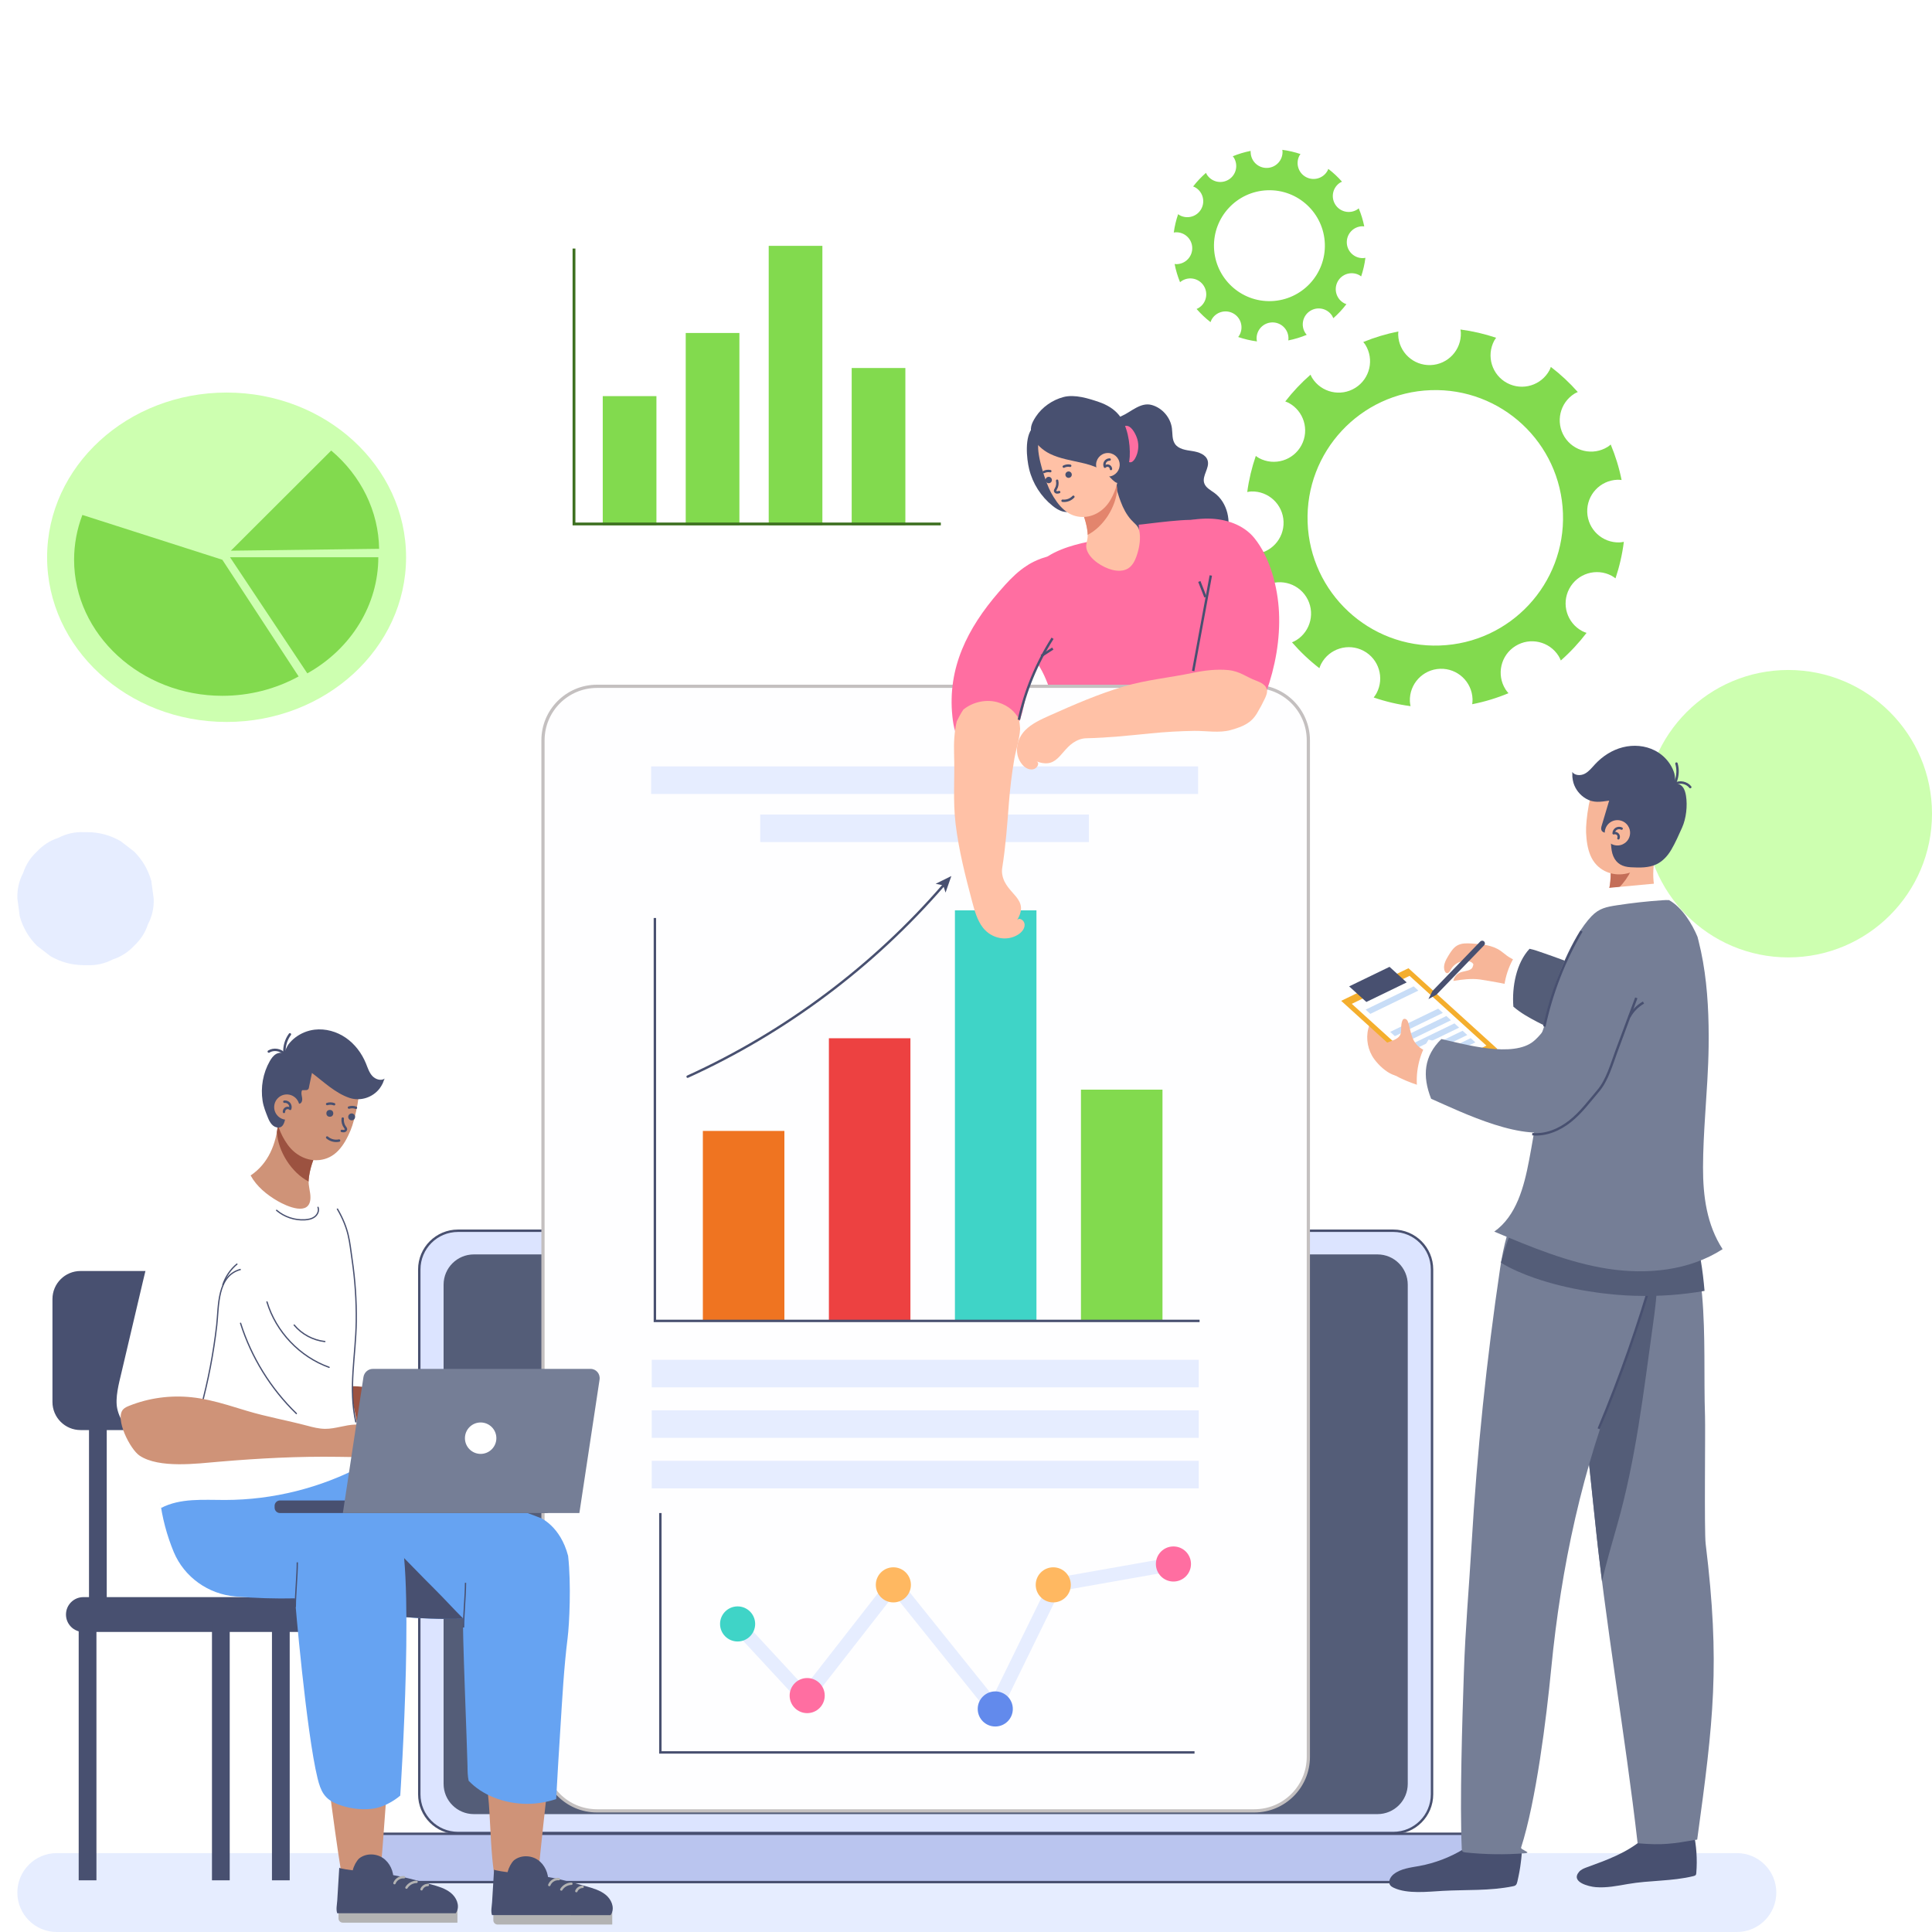 <?xml version="1.0" encoding="utf-8"?>
<!-- Generator: Adobe Adobe Illustrator 24.2.0, SVG Export Plug-In . SVG Version: 6.00 Build 0)  -->
<svg version="1.1" id="Layer_1" xmlns="http://www.w3.org/2000/svg" xmlns:xlink="http://www.w3.org/1999/xlink" x="0px" y="0px"
	 viewBox="0 0 600 600" style="enable-background:new 0 0 600 600;" xml:space="preserve">
<style type="text/css">
	.st0{fill:#E8F3FF;}
	.st1{fill:#C0D7F2;}
	.st2{fill:#ED4141;}
	.st3{fill:#A2C3E8;}
	.st4{fill:none;stroke:#F4F4F4;stroke-miterlimit:10;}
	.st5{fill:none;stroke:#F4F4F4;stroke-miterlimit:10;stroke-dasharray:3.006,3.006;}
	.st6{fill:#82DA4E;}
	.st7{fill:#D4E8FF;}
	.st8{fill:#FFFFFF;}
	.st9{fill:#42515C;}
	.st10{fill:#C4DCFB;}
	.st11{fill:#513742;}
	.st12{fill:#FF826C;}
	.st13{fill:none;stroke:#0D0000;stroke-miterlimit:10;}
	.st14{fill:#FE735B;}
	.st15{fill:#441B15;}
	.st16{fill:#00B2E2;}
	.st17{fill:none;stroke:#0D0000;stroke-width:0.5;stroke-miterlimit:10;}
	.st18{fill:#0D0000;}
	.st19{fill:#E85B41;}
	.st20{fill:#F4F4F4;}
	.st21{fill:#35424A;}
	.st22{fill:#DBDBDB;}
	.st23{fill:#00C3F7;}
	.st24{fill:none;stroke:#00B2E2;stroke-width:0.5;stroke-miterlimit:10;}
	.st25{fill:#427644;}
	.st26{fill:none;stroke:#427644;stroke-width:0.75;stroke-miterlimit:10;}
	.st27{fill:#B3B3B3;}
	.st28{fill:#A6A6A6;}
	.st29{fill:#F6FFFB;}
	.st30{fill:#B9B9B9;}
	.st31{fill:#DADADA;}
	.st32{fill:#E3E3E3;}
	.st33{fill:#EDEDED;}
	.st34{fill:#E0E0E0;}
	.st35{fill:#C4C4C4;}
	.st36{fill:#F3F3F3;}
	.st37{fill:#BBBBBB;}
	.st38{fill:#F2F2F2;}
	.st39{fill:#8B8B8B;}
	.st40{fill:#939393;}
	.st41{fill:#393A3A;}
	.st42{fill:#FDFEFE;}
	.st43{fill:#E5E0D9;}
	.st44{fill:#5E1E18;}
	.st45{fill:#3B3E3E;}
	.st46{fill:#5F2318;}
	.st47{fill:#330D04;}
	.st48{fill:#B5B7B7;}
	.st49{fill:#D6D0C9;}
	.st50{fill:#F3D4CC;}
	.st51{fill:#E8BBB2;}
	.st52{fill:#616464;}
	.st53{fill:#EABEB6;}
	.st54{fill:#DDDBD5;}
	.st55{fill:#E3E0DD;}
	.st56{fill:#F35821;}
	.st57{fill:#6E6E6E;}
	.st58{fill:#AAD7D9;}
	.st59{fill:#61B9BE;}
	.st60{fill:#8E8F8F;}
	.st61{fill:#A2A3A3;}
	.st62{fill:#F5FAFB;}
	.st63{fill:#47898E;}
	.st64{fill:#FAFDFD;}
	.st65{fill:#666868;}
	.st66{fill:#D0E8EA;}
	.st67{fill:#F74444;}
	.st68{fill:#E4C6BC;}
	.st69{fill:#08B0DD;}
	.st70{fill:#545454;}
	.st71{fill:#242424;}
	.st72{fill:#037796;}
	.st73{fill:#B0D7D9;}
	.st74{fill:#FEFEFE;}
	.st75{fill:#5D1C16;}
	.st76{fill:#451310;}
	.st77{fill:#0E84DC;}
	.st78{fill:#3B3B3B;}
	.st79{fill:#717172;}
	.st80{fill:#2F0501;}
	.st81{fill:#171717;}
	.st82{fill:#E1B7AF;}
	.st83{fill:#CACACA;}
	.st84{fill:#1487DC;}
	.st85{fill:#2A5255;}
	.st86{fill:#5FB7D0;}
	.st87{fill:#FE8827;}
	.st88{fill:#5DB7A4;}
	.st89{fill:#FAFBF8;}
	.st90{fill:#5DB8BD;}
	.st91{fill:#CEA79C;}
	.st92{fill:#879D9C;}
	.st93{fill:#5EB8BD;}
	.st94{fill:#E8490B;}
	.st95{fill:#F5D6CF;}
	.st96{fill:#0142A2;}
	.st97{fill:#1185DB;}
	.st98{fill:#396E72;}
	.st99{fill:#529EBC;}
	.st100{fill:#69C9DF;}
	.st101{fill:#05A9E4;}
	.st102{fill:#04D6F3;}
	.st103{fill:#11D3F2;}
	.st104{fill:#01B9ED;}
	.st105{fill:#B7E7F5;}
	.st106{fill:#F7736A;}
	.st107{fill:#316366;}
	.st108{fill:#56A3C0;}
	.st109{fill:#45338B;}
	.st110{fill:#DCB2A8;}
	.st111{fill:#15E6EA;}
	.st112{fill:#F9DE5A;}
	.st113{fill:#D6F9FB;}
	.st114{fill:#E4FFD4;}
	.st115{fill:#FFFFFF;stroke:#4A4A4A;stroke-width:0.2;stroke-miterlimit:10;}
	.st116{fill:none;stroke:#C9C7C7;stroke-width:0.5;stroke-miterlimit:10;stroke-dasharray:3,2,3,2,3,2;}
	.st117{fill:#8A8383;}
	.st118{fill:url(#SVGID_4_);}
	.st119{fill:#303030;}
	.st120{fill:#EF7421;}
	.st121{fill:#FFFFFF;stroke:#999999;stroke-width:0.5;stroke-miterlimit:10;}
	.st122{fill:#82DA4E;stroke:#FFFFFF;stroke-miterlimit:10;}
	.st123{fill:#A2F274;}
	.st124{fill:#4A4A4A;}
	.st125{fill:#20400E;}
	.st126{fill:#027732;}
	.st127{fill:#9A5E39;}
	.st128{fill:#915B36;}
	.st129{fill:#3E9A1D;}
	.st130{fill:#7B4827;}
	.st131{clip-path:url(#SVGID_9_);}
	.st132{filter:url(#Adobe_OpacityMaskFilter);}
	.st133{clip-path:url(#SVGID_10_);}
	.st134{clip-path:url(#SVGID_14_);}
	.st135{clip-path:url(#SVGID_15_);fill:url(#SVGID_16_);}
	.st136{clip-path:url(#SVGID_10_);mask:url(#SVGID_11_);fill:url(#SVGID_17_);}
	.st137{fill:#4A2714;}
	.st138{fill:#6D3A1D;}
	.st139{fill:#AA7245;}
	.st140{fill:#5D3821;}
	.st141{fill:#9F683E;}
	.st142{fill:#8B5431;}
	.st143{fill:#662A13;}
	.st144{fill:#993E1D;}
	.st145{fill:#B0794C;}
	.st146{fill:#613D23;}
	.st147{fill:#644026;}
	.st148{fill:#955F39;}
	.st149{fill:#713D21;}
	.st150{fill:#8D5632;}
	.st151{fill:#B47D50;}
	.st152{fill:#8C5532;}
	.st153{fill:#A97348;}
	.st154{fill:#A36C41;}
	.st155{fill:#662B14;}
	.st156{fill:#993F1E;}
	.st157{fill:#905A34;}
	.st158{fill:#A56E43;}
	.st159{fill:#925C36;}
	.st160{fill:#9B653E;}
	.st161{fill:#A77046;}
	.st162{fill:#AB754A;}
	.st163{fill:#9C663F;}
	.st164{fill:#090808;}
	.st165{fill:#0E0E0E;}
	.st166{fill:#121111;}
	.st167{fill:#100F0F;}
	.st168{fill:#181818;}
	.st169{fill:#96603A;}
	.st170{fill:#1E1E1B;}
	.st171{fill:#702610;}
	.st172{fill:#2B2C2A;}
	.st173{fill:#292924;}
	.st174{fill:#53524E;}
	.st175{fill:#353533;}
	.st176{fill:#BDBDB4;}
	.st177{fill:#C9CAC6;}
	.st178{fill:#828275;}
	.st179{fill:#AC8060;}
	.st180{fill:#E4E3DF;}
	.st181{fill:#E0DFDB;}
	.st182{fill:#2F170A;}
	.st183{fill:#656461;}
	.st184{fill:#5B5A58;}
	.st185{fill:#3E3E3B;}
	.st186{fill:#3A3A36;}
	.st187{fill:#51514A;}
	.st188{fill:#444341;}
	.st189{fill:#4E2310;}
	.st190{fill:#797A75;}
	.st191{fill:#757674;}
	.st192{fill:#81817F;}
	.st193{fill:#848583;}
	.st194{fill:#91918E;}
	.st195{fill:#999894;}
	.st196{fill:#636259;}
	.st197{fill:#7E7E79;}
	.st198{fill:#553116;}
	.st199{fill:#C99562;}
	.st200{fill:#BD8758;}
	.st201{fill:#A57550;}
	.st202{fill:#68452B;}
	.st203{fill:#6E4E36;}
	.st204{fill:#38200E;}
	.st205{fill:#864F2C;}
	.st206{fill:#8D5733;}
	.st207{fill:#DAA771;}
	.st208{fill:#F0F1F1;}
	.st209{fill:#A1704A;}
	.st210{display:none;opacity:0.1;fill:#282F39;enable-background:new    ;}
	.st211{opacity:0.7;fill:#CAD4ED;enable-background:new    ;}
	.st212{fill:#CBCBD8;}
	.st213{fill:#FFC170;}
	.st214{fill:#FFDA82;}
	.st215{opacity:0.2;fill:#49171B;enable-background:new    ;}
	.st216{opacity:0.5;fill:#FDFDFF;enable-background:new    ;}
	.st217{opacity:0.4;fill:#D87221;enable-background:new    ;}
	.st218{opacity:0.2;fill:#D87221;enable-background:new    ;}
	.st219{opacity:0.7;fill:#9095AF;enable-background:new    ;}
	.st220{opacity:0.7;fill:#BDC7E0;enable-background:new    ;}
	.st221{fill:#BEBECB;}
	.st222{fill:#8686AD;}
	.st223{fill:#9595BF;}
	.st224{opacity:0.5;fill:#F0F0F2;enable-background:new    ;}
	.st225{opacity:0.2;fill:#2D2D5E;enable-background:new    ;}
	.st226{opacity:0.4;fill:#2D2D5E;enable-background:new    ;}
	.st227{opacity:0.7;fill:#8388A2;enable-background:new    ;}
	.st228{fill:#F2867D;}
	.st229{fill:#F2958F;}
	.st230{opacity:0.4;fill:#F22D2E;enable-background:new    ;}
	.st231{opacity:0.2;fill:#F22D2E;enable-background:new    ;}
	.st232{fill:#F2B95E;}
	.st233{fill:#F2C870;}
	.st234{opacity:0.2;fill:#5B392D;enable-background:new    ;}
	.st235{opacity:0.4;fill:#F2600F;enable-background:new    ;}
	.st236{opacity:0.2;fill:#F2600F;enable-background:new    ;}
	.st237{fill:#A2E0E5;}
	.st238{fill:#156F5D;}
	.st239{fill:#8CCED0;}
	.st240{fill:#DD8C4A;}
	.st241{fill:#77675E;}
	.st242{fill:#65544C;}
	.st243{fill:#1F8471;}
	.st244{fill:#197A67;}
	.st245{fill:#E79D5A;}
	.st246{fill:#773714;}
	.st247{fill:#4C4C4E;}
	.st248{fill:#653B18;}
	.st249{fill:#F2DCAF;}
	.st250{fill:#ACACBC;}
	.st251{fill:#3E3E3F;}
	.st252{fill:#CE7B3C;}
	.st253{fill:#E09252;}
	.st254{fill:#65290B;}
	.st255{fill:#5E5550;}
	.st256{fill:#686872;}
	.st257{fill:#D07D3E;}
	.st258{fill:#AF4A1D;}
	.st259{fill:#333E49;}
	.st260{fill:#3A4451;}
	.st261{fill:#F2D292;}
	.st262{fill:#3B3B3C;}
	.st263{fill:#F2D8A9;}
	.st264{fill:#DDB787;}
	.st265{fill:#E7C892;}
	.st266{fill:#3A1A00;}
	.st267{fill:#A03C14;}
	.st268{opacity:0.5;fill:#76768C;enable-background:new    ;}
	.st269{fill:#717181;}
	.st270{fill:#A5A5B5;}
	.st271{fill:#7E7E8E;}
	.st272{fill:#DBDBE4;}
	.st273{fill:#FFBC66;}
	.st274{fill:#BEC0D0;}
	.st275{opacity:0.4;fill:#B76317;enable-background:new    ;}
	.st276{fill:#FFCB78;}
	.st277{opacity:0.2;fill:#B76317;enable-background:new    ;}
	.st278{opacity:0.2;fill:#4F2B1C;enable-background:new    ;}
	.st279{opacity:0.2;fill:#3A3A6B;enable-background:new    ;}
	.st280{fill:#FDFDFF;}
	.st281{opacity:0.7;fill:#FDFDFF;enable-background:new    ;}
	.st282{opacity:0.3;fill:#FDFDFF;enable-background:new    ;}
	.st283{fill:#CACAE5;}
	.st284{fill:#DDDCF4;}
	.st285{fill:#7AB0E5;}
	.st286{fill:#BDBDDB;}
	.st287{fill:#818EA3;}
	.st288{fill:#717E91;}
	.st289{fill:#B0BBD1;}
	.st290{fill:#3B3B3D;}
	.st291{fill:#FFE2AE;}
	.st292{fill:#FF534A;}
	.st293{fill:#ACACCC;}
	.st294{fill:#424244;}
	.st295{fill:#A7A7C6;}
	.st296{opacity:0.4;fill:#282F39;enable-background:new    ;}
	.st297{fill:#9898A8;}
	.st298{opacity:0.3;fill:#9CBFDB;enable-background:new    ;}
	.st299{opacity:0.2;}
	.st300{fill:#455260;}
	.st301{fill:#525B66;}
	.st302{opacity:0.1;fill:#FFFFFF;enable-background:new    ;}
	.st303{opacity:0.2;fill:#282F39;enable-background:new    ;}
	.st304{opacity:0.05;fill:#FFFFFF;enable-background:new    ;}
	.st305{fill:#856D63;}
	.st306{fill:#E3F7D7;}
	.st307{opacity:0.7;fill:#E3F7D7;enable-background:new    ;}
	.st308{fill:#FFF3EB;}
	.st309{opacity:0.7;fill:#FFF3EB;enable-background:new    ;}
	.st310{fill:#DEF4FF;}
	.st311{opacity:0.7;fill:#DEF4FF;enable-background:new    ;}
	.st312{fill:#FEEDFF;}
	.st313{opacity:0.7;fill:#FEEDFF;enable-background:new    ;}
	.st314{fill:none;stroke:#263238;stroke-linecap:round;stroke-linejoin:round;}
	.st315{fill:none;stroke:#263238;stroke-miterlimit:10;}
	.st316{opacity:0.29;}
	.st317{fill:#B7AFAF;}
	.st318{opacity:0.329;}
	.st319{fill:#D7CECE;}
	.st320{fill:#AFA8A8;}
	.st321{fill:#C8C0C0;}
	.st322{fill:#D6EFF4;}
	.st323{fill:#CEEEF5;}
	.st324{opacity:0.73;}
	.st325{fill:#DDE8F9;}
	.st326{fill:#7DB4F9;}
	.st327{fill:#E5E5E5;}
	.st328{fill:#5E6163;}
	.st329{fill:#193343;}
	.st330{fill:#414259;}
	.st331{fill:#F99C80;}
	.st332{fill:#DC8A71;}
	.st333{fill:#DE9B72;}
	.st334{fill:none;stroke:#000000;stroke-width:0.67;stroke-linecap:round;stroke-linejoin:round;stroke-miterlimit:10;}
	.st335{fill:#6989AE;}
	.st336{fill:#597594;}
	.st337{fill:none;}
	.st338{fill:#492A27;}
	.st339{fill:#A6ABB2;}
	.st340{fill:#D7876E;}
	.st341{fill:#67A472;}
	.st342{fill:#4A7652;}
	.st343{fill:#B6CCD0;}
	.st344{fill:#BED3D8;}
	.st345{fill:#DA6400;}
	.st346{fill:#DA8940;}
	.st347{fill:#656E70;}
	.st348{fill:#AC4E00;}
	.st349{fill:#505759;}
	.st350{fill:#838989;}
	.st351{fill:#929898;}
	.st352{fill:#ABB2B2;}
	.st353{fill:#B2D1F8;}
	.st354{opacity:0.67;}
	.st355{fill:#B1DDE6;}
	.st356{opacity:0.5;}
	.st357{fill:#D1CAC8;}
	.st358{fill:#A99E95;}
	.st359{opacity:0.3;fill:#A99E95;enable-background:new    ;}
	.st360{opacity:0.3;fill:#B6ACA3;enable-background:new    ;}
	.st361{fill:#DFDAD8;}
	.st362{fill:url(#SVGID_18_);}
	.st363{opacity:0.9;fill:url(#SVGID_19_);enable-background:new    ;}
	.st364{opacity:0.9;fill:url(#SVGID_20_);enable-background:new    ;}
	.st365{opacity:0.9;fill:url(#SVGID_21_);enable-background:new    ;}
	.st366{opacity:0.9;fill:url(#SVGID_22_);enable-background:new    ;}
	.st367{opacity:0.9;fill:url(#SVGID_23_);enable-background:new    ;}
	.st368{opacity:0.9;fill:url(#SVGID_24_);enable-background:new    ;}
	.st369{opacity:0.9;fill:url(#SVGID_25_);enable-background:new    ;}
	.st370{opacity:0.9;fill:url(#SVGID_26_);enable-background:new    ;}
	.st371{opacity:0.9;fill:url(#SVGID_27_);enable-background:new    ;}
	.st372{opacity:0.9;fill:url(#SVGID_28_);enable-background:new    ;}
	.st373{opacity:0.9;fill:url(#SVGID_29_);enable-background:new    ;}
	.st374{opacity:0.9;fill:url(#SVGID_30_);enable-background:new    ;}
	.st375{fill:url(#SVGID_31_);}
	.st376{opacity:0.9;fill:url(#SVGID_32_);enable-background:new    ;}
	.st377{opacity:0.9;fill:url(#SVGID_33_);enable-background:new    ;}
	.st378{opacity:0.9;fill:url(#SVGID_34_);enable-background:new    ;}
	.st379{opacity:0.9;fill:url(#SVGID_35_);enable-background:new    ;}
	.st380{opacity:0.9;fill:url(#SVGID_36_);enable-background:new    ;}
	.st381{opacity:0.9;fill:url(#SVGID_37_);enable-background:new    ;}
	.st382{opacity:0.9;fill:url(#SVGID_38_);enable-background:new    ;}
	.st383{opacity:0.9;fill:url(#SVGID_39_);enable-background:new    ;}
	.st384{opacity:0.9;fill:url(#SVGID_40_);enable-background:new    ;}
	.st385{opacity:0.9;fill:url(#SVGID_41_);enable-background:new    ;}
	.st386{opacity:0.9;fill:url(#SVGID_42_);enable-background:new    ;}
	.st387{opacity:0.9;fill:url(#SVGID_43_);enable-background:new    ;}
	.st388{fill:url(#SVGID_44_);}
	.st389{opacity:0.9;fill:url(#SVGID_45_);enable-background:new    ;}
	.st390{opacity:0.9;fill:url(#SVGID_46_);enable-background:new    ;}
	.st391{opacity:0.9;fill:url(#SVGID_47_);enable-background:new    ;}
	.st392{opacity:0.9;fill:url(#SVGID_48_);enable-background:new    ;}
	.st393{opacity:0.9;fill:url(#SVGID_49_);enable-background:new    ;}
	.st394{opacity:0.9;fill:url(#SVGID_50_);enable-background:new    ;}
	.st395{opacity:0.9;fill:url(#SVGID_51_);enable-background:new    ;}
	.st396{opacity:0.9;fill:url(#SVGID_52_);enable-background:new    ;}
	.st397{opacity:0.9;fill:url(#SVGID_53_);enable-background:new    ;}
	.st398{opacity:0.9;fill:url(#SVGID_54_);enable-background:new    ;}
	.st399{opacity:0.9;fill:url(#SVGID_55_);enable-background:new    ;}
	.st400{opacity:0.9;fill:url(#SVGID_56_);enable-background:new    ;}
	.st401{opacity:0.9;fill:url(#SVGID_57_);enable-background:new    ;}
	.st402{opacity:0.9;fill:url(#SVGID_58_);enable-background:new    ;}
	.st403{opacity:0.9;fill:url(#SVGID_59_);enable-background:new    ;}
	.st404{opacity:0.9;fill:url(#SVGID_60_);enable-background:new    ;}
	.st405{opacity:0.9;fill:url(#SVGID_61_);enable-background:new    ;}
	.st406{opacity:0.9;fill:url(#SVGID_62_);enable-background:new    ;}
	.st407{opacity:0.9;fill:url(#SVGID_63_);enable-background:new    ;}
	.st408{opacity:0.9;fill:url(#SVGID_64_);enable-background:new    ;}
	.st409{opacity:0.9;fill:url(#SVGID_65_);enable-background:new    ;}
	.st410{opacity:0.9;fill:url(#SVGID_66_);enable-background:new    ;}
	.st411{opacity:0.9;fill:url(#SVGID_67_);enable-background:new    ;}
	.st412{opacity:0.9;fill:url(#SVGID_68_);enable-background:new    ;}
	.st413{opacity:0.9;fill:url(#SVGID_69_);enable-background:new    ;}
	.st414{opacity:0.9;fill:url(#SVGID_70_);enable-background:new    ;}
	.st415{opacity:0.9;fill:url(#SVGID_71_);enable-background:new    ;}
	.st416{opacity:0.9;fill:url(#SVGID_72_);enable-background:new    ;}
	.st417{opacity:0.9;fill:url(#SVGID_73_);enable-background:new    ;}
	.st418{opacity:0.9;fill:url(#SVGID_74_);enable-background:new    ;}
	.st419{opacity:0.9;fill:url(#SVGID_75_);enable-background:new    ;}
	.st420{opacity:0.9;fill:url(#SVGID_76_);enable-background:new    ;}
	.st421{opacity:0.9;fill:url(#SVGID_77_);enable-background:new    ;}
	.st422{opacity:0.9;fill:url(#SVGID_78_);enable-background:new    ;}
	.st423{opacity:0.9;fill:url(#SVGID_79_);enable-background:new    ;}
	.st424{opacity:0.9;fill:url(#SVGID_80_);enable-background:new    ;}
	.st425{fill:#785D48;}
	.st426{fill:#5B4736;}
	.st427{opacity:0.6;fill:#FFFFFF;enable-background:new    ;}
	.st428{fill:url(#SVGID_81_);}
	.st429{fill:#8E6D55;}
	.st430{fill:#8A9688;}
	.st431{opacity:0.4;fill:url(#SVGID_82_);enable-background:new    ;}
	.st432{opacity:0.3;fill:url(#SVGID_83_);enable-background:new    ;}
	.st433{opacity:0.3;fill:url(#SVGID_84_);enable-background:new    ;}
	.st434{opacity:0.3;fill:url(#SVGID_85_);enable-background:new    ;}
	.st435{opacity:0.3;fill:url(#SVGID_86_);enable-background:new    ;}
	.st436{opacity:0.3;fill:url(#SVGID_87_);enable-background:new    ;}
	.st437{opacity:0.3;fill:url(#SVGID_88_);enable-background:new    ;}
	.st438{opacity:0.3;fill:url(#SVGID_89_);enable-background:new    ;}
	.st439{opacity:0.3;fill:url(#SVGID_90_);enable-background:new    ;}
	.st440{opacity:0.3;fill:url(#SVGID_91_);enable-background:new    ;}
	.st441{opacity:0.3;fill:url(#SVGID_92_);enable-background:new    ;}
	.st442{opacity:0.3;fill:url(#SVGID_93_);enable-background:new    ;}
	.st443{opacity:0.3;fill:url(#SVGID_94_);enable-background:new    ;}
	.st444{opacity:0.3;fill:url(#SVGID_95_);enable-background:new    ;}
	.st445{opacity:0.3;fill:url(#SVGID_96_);enable-background:new    ;}
	.st446{opacity:0.3;fill:url(#SVGID_97_);enable-background:new    ;}
	.st447{opacity:0.3;fill:url(#SVGID_98_);enable-background:new    ;}
	.st448{opacity:0.3;fill:url(#SVGID_99_);enable-background:new    ;}
	.st449{opacity:0.3;fill:url(#SVGID_100_);enable-background:new    ;}
	.st450{opacity:0.3;fill:url(#SVGID_101_);enable-background:new    ;}
	.st451{opacity:0.3;fill:url(#SVGID_102_);enable-background:new    ;}
	.st452{opacity:0.7;fill:url(#SVGID_103_);enable-background:new    ;}
	.st453{opacity:0.7;fill:url(#SVGID_104_);enable-background:new    ;}
	.st454{opacity:0.4;fill:url(#SVGID_105_);enable-background:new    ;}
	.st455{opacity:0.7;fill:url(#SVGID_106_);enable-background:new    ;}
	.st456{opacity:0.7;fill:url(#SVGID_107_);enable-background:new    ;}
	.st457{opacity:0.7;fill:url(#SVGID_108_);enable-background:new    ;}
	.st458{opacity:0.4;fill:url(#SVGID_109_);enable-background:new    ;}
	.st459{opacity:0.2;fill:url(#SVGID_110_);enable-background:new    ;}
	.st460{opacity:0.2;fill:url(#SVGID_111_);enable-background:new    ;}
	.st461{opacity:0.2;fill:url(#SVGID_112_);enable-background:new    ;}
	.st462{opacity:0.7;fill:url(#SVGID_113_);enable-background:new    ;}
	.st463{opacity:0.7;fill:url(#SVGID_114_);enable-background:new    ;}
	.st464{fill:#778175;}
	.st465{opacity:0.3;fill:url(#SVGID_115_);enable-background:new    ;}
	.st466{opacity:0.3;fill:url(#SVGID_116_);enable-background:new    ;}
	.st467{opacity:0.3;fill:url(#SVGID_117_);enable-background:new    ;}
	.st468{opacity:0.3;fill:url(#SVGID_118_);enable-background:new    ;}
	.st469{opacity:0.3;fill:url(#SVGID_119_);enable-background:new    ;}
	.st470{opacity:0.3;fill:url(#SVGID_120_);enable-background:new    ;}
	.st471{opacity:0.3;fill:url(#SVGID_121_);enable-background:new    ;}
	.st472{opacity:0.3;fill:url(#SVGID_122_);enable-background:new    ;}
	.st473{opacity:0.3;fill:url(#SVGID_123_);enable-background:new    ;}
	.st474{opacity:0.3;fill:url(#SVGID_124_);enable-background:new    ;}
	.st475{opacity:0.3;fill:url(#SVGID_125_);enable-background:new    ;}
	.st476{opacity:0.3;fill:url(#SVGID_126_);enable-background:new    ;}
	.st477{opacity:0.3;fill:url(#SVGID_127_);enable-background:new    ;}
	.st478{opacity:0.3;fill:url(#SVGID_128_);enable-background:new    ;}
	.st479{opacity:0.3;fill:url(#SVGID_129_);enable-background:new    ;}
	.st480{opacity:0.3;fill:url(#SVGID_130_);enable-background:new    ;}
	.st481{opacity:0.3;fill:url(#SVGID_131_);enable-background:new    ;}
	.st482{opacity:0.3;fill:url(#SVGID_132_);enable-background:new    ;}
	.st483{opacity:0.3;fill:url(#SVGID_133_);enable-background:new    ;}
	.st484{opacity:0.3;fill:url(#SVGID_134_);enable-background:new    ;}
	.st485{opacity:0.7;fill:url(#SVGID_135_);enable-background:new    ;}
	.st486{opacity:0.7;fill:url(#SVGID_136_);enable-background:new    ;}
	.st487{opacity:0.4;fill:url(#SVGID_137_);enable-background:new    ;}
	.st488{opacity:0.7;fill:url(#SVGID_138_);enable-background:new    ;}
	.st489{opacity:0.7;fill:url(#SVGID_139_);enable-background:new    ;}
	.st490{opacity:0.7;fill:url(#SVGID_140_);enable-background:new    ;}
	.st491{opacity:0.4;fill:url(#SVGID_141_);enable-background:new    ;}
	.st492{opacity:0.2;fill:url(#SVGID_142_);enable-background:new    ;}
	.st493{opacity:0.2;fill:url(#SVGID_143_);enable-background:new    ;}
	.st494{opacity:0.2;fill:url(#SVGID_144_);enable-background:new    ;}
	.st495{opacity:0.7;fill:url(#SVGID_145_);enable-background:new    ;}
	.st496{opacity:0.7;fill:url(#SVGID_146_);enable-background:new    ;}
	.st497{opacity:0.4;fill:url(#SVGID_147_);enable-background:new    ;}
	.st498{fill:url(#SVGID_148_);}
	.st499{fill:#DACA89;}
	.st500{opacity:0.4;fill:url(#SVGID_149_);enable-background:new    ;}
	.st501{fill:#615F4C;}
	.st502{opacity:0.4;fill:url(#SVGID_150_);enable-background:new    ;}
	.st503{opacity:0.4;fill:url(#SVGID_151_);enable-background:new    ;}
	.st504{fill:#827E65;}
	.st505{fill:#464536;}
	.st506{opacity:0.7;fill:#FFFFFF;enable-background:new    ;}
	.st507{fill:#643B0A;}
	.st508{fill:#89D2F6;}
	.st509{fill:#ADB557;}
	.st510{opacity:0.4;fill:url(#SVGID_152_);enable-background:new    ;}
	.st511{opacity:0.4;fill:url(#SVGID_153_);enable-background:new    ;}
	.st512{opacity:0.4;fill:url(#SVGID_154_);enable-background:new    ;}
	.st513{fill:#BAE0E0;}
	.st514{opacity:0.4;fill:url(#SVGID_155_);enable-background:new    ;}
	.st515{opacity:0.3;fill:url(#SVGID_156_);enable-background:new    ;}
	.st516{opacity:0.3;fill:url(#SVGID_157_);enable-background:new    ;}
	.st517{opacity:0.3;fill:url(#SVGID_158_);enable-background:new    ;}
	.st518{opacity:0.3;fill:url(#SVGID_159_);enable-background:new    ;}
	.st519{opacity:0.3;fill:url(#SVGID_160_);enable-background:new    ;}
	.st520{opacity:0.3;fill:url(#SVGID_161_);enable-background:new    ;}
	.st521{opacity:0.3;fill:url(#SVGID_162_);enable-background:new    ;}
	.st522{opacity:0.3;fill:url(#SVGID_163_);enable-background:new    ;}
	.st523{opacity:0.3;fill:url(#SVGID_164_);enable-background:new    ;}
	.st524{opacity:0.3;fill:url(#SVGID_165_);enable-background:new    ;}
	.st525{opacity:0.3;fill:url(#SVGID_166_);enable-background:new    ;}
	.st526{opacity:0.3;fill:url(#SVGID_167_);enable-background:new    ;}
	.st527{opacity:0.3;fill:url(#SVGID_168_);enable-background:new    ;}
	.st528{opacity:0.3;fill:url(#SVGID_169_);enable-background:new    ;}
	.st529{opacity:0.3;fill:url(#SVGID_170_);enable-background:new    ;}
	.st530{opacity:0.3;fill:url(#SVGID_171_);enable-background:new    ;}
	.st531{opacity:0.3;fill:url(#SVGID_172_);enable-background:new    ;}
	.st532{opacity:0.3;fill:url(#SVGID_173_);enable-background:new    ;}
	.st533{opacity:0.3;fill:url(#SVGID_174_);enable-background:new    ;}
	.st534{opacity:0.3;fill:url(#SVGID_175_);enable-background:new    ;}
	.st535{opacity:0.7;fill:url(#SVGID_176_);enable-background:new    ;}
	.st536{opacity:0.7;fill:url(#SVGID_177_);enable-background:new    ;}
	.st537{opacity:0.4;fill:url(#SVGID_178_);enable-background:new    ;}
	.st538{opacity:0.7;fill:url(#SVGID_179_);enable-background:new    ;}
	.st539{opacity:0.7;fill:url(#SVGID_180_);enable-background:new    ;}
	.st540{opacity:0.7;fill:url(#SVGID_181_);enable-background:new    ;}
	.st541{opacity:0.4;fill:url(#SVGID_182_);enable-background:new    ;}
	.st542{opacity:0.2;fill:url(#SVGID_183_);enable-background:new    ;}
	.st543{opacity:0.2;fill:url(#SVGID_184_);enable-background:new    ;}
	.st544{opacity:0.2;fill:url(#SVGID_185_);enable-background:new    ;}
	.st545{opacity:0.7;fill:url(#SVGID_186_);enable-background:new    ;}
	.st546{opacity:0.7;fill:url(#SVGID_187_);enable-background:new    ;}
	.st547{opacity:0.3;fill:url(#SVGID_188_);enable-background:new    ;}
	.st548{opacity:0.3;fill:url(#SVGID_189_);enable-background:new    ;}
	.st549{opacity:0.3;fill:url(#SVGID_190_);enable-background:new    ;}
	.st550{opacity:0.3;fill:url(#SVGID_191_);enable-background:new    ;}
	.st551{opacity:0.3;fill:url(#SVGID_192_);enable-background:new    ;}
	.st552{opacity:0.3;fill:url(#SVGID_193_);enable-background:new    ;}
	.st553{opacity:0.3;fill:url(#SVGID_194_);enable-background:new    ;}
	.st554{opacity:0.3;fill:url(#SVGID_195_);enable-background:new    ;}
	.st555{opacity:0.3;fill:url(#SVGID_196_);enable-background:new    ;}
	.st556{opacity:0.3;fill:url(#SVGID_197_);enable-background:new    ;}
	.st557{opacity:0.3;fill:url(#SVGID_198_);enable-background:new    ;}
	.st558{opacity:0.3;fill:url(#SVGID_199_);enable-background:new    ;}
	.st559{opacity:0.3;fill:url(#SVGID_200_);enable-background:new    ;}
	.st560{opacity:0.3;fill:url(#SVGID_201_);enable-background:new    ;}
	.st561{opacity:0.3;fill:url(#SVGID_202_);enable-background:new    ;}
	.st562{opacity:0.3;fill:url(#SVGID_203_);enable-background:new    ;}
	.st563{opacity:0.3;fill:url(#SVGID_204_);enable-background:new    ;}
	.st564{opacity:0.3;fill:url(#SVGID_205_);enable-background:new    ;}
	.st565{opacity:0.3;fill:url(#SVGID_206_);enable-background:new    ;}
	.st566{opacity:0.3;fill:url(#SVGID_207_);enable-background:new    ;}
	.st567{opacity:0.7;fill:url(#SVGID_208_);enable-background:new    ;}
	.st568{opacity:0.7;fill:url(#SVGID_209_);enable-background:new    ;}
	.st569{opacity:0.4;fill:url(#SVGID_210_);enable-background:new    ;}
	.st570{opacity:0.7;fill:url(#SVGID_211_);enable-background:new    ;}
	.st571{opacity:0.7;fill:url(#SVGID_212_);enable-background:new    ;}
	.st572{opacity:0.7;fill:url(#SVGID_213_);enable-background:new    ;}
	.st573{opacity:0.4;fill:url(#SVGID_214_);enable-background:new    ;}
	.st574{opacity:0.2;fill:url(#SVGID_215_);enable-background:new    ;}
	.st575{opacity:0.2;fill:url(#SVGID_216_);enable-background:new    ;}
	.st576{opacity:0.2;fill:url(#SVGID_217_);enable-background:new    ;}
	.st577{opacity:0.7;fill:url(#SVGID_218_);enable-background:new    ;}
	.st578{opacity:0.7;fill:url(#SVGID_219_);enable-background:new    ;}
	.st579{opacity:0.4;fill:url(#SVGID_220_);enable-background:new    ;}
	.st580{fill:#FFF8B4;}
	.st581{opacity:0.4;fill:url(#SVGID_221_);enable-background:new    ;}
	.st582{opacity:0.4;fill:url(#SVGID_222_);enable-background:new    ;}
	.st583{opacity:0.4;fill:url(#SVGID_223_);enable-background:new    ;}
	.st584{opacity:0.4;fill:url(#SVGID_224_);enable-background:new    ;}
	.st585{opacity:0.4;fill:url(#SVGID_225_);enable-background:new    ;}
	.st586{opacity:0.4;fill:url(#SVGID_226_);enable-background:new    ;}
	.st587{opacity:0.4;fill:url(#SVGID_227_);enable-background:new    ;}
	.st588{fill:#7BC197;}
	.st589{opacity:0.4;fill:url(#SVGID_228_);enable-background:new    ;}
	.st590{opacity:0.4;fill:url(#SVGID_229_);enable-background:new    ;}
	.st591{opacity:0.4;fill:url(#SVGID_230_);enable-background:new    ;}
	.st592{opacity:0.4;}
	.st593{fill:url(#SVGID_231_);}
	.st594{fill:#F8CB88;}
	.st595{opacity:0.4;fill:url(#SVGID_232_);enable-background:new    ;}
	.st596{opacity:0.4;fill:url(#SVGID_233_);enable-background:new    ;}
	.st597{opacity:0.4;fill:url(#SVGID_234_);enable-background:new    ;}
	.st598{fill:#664F3D;}
	.st599{fill:#A17B61;}
	.st600{fill:#312417;}
	.st601{fill:url(#SVGID_235_);}
	.st602{fill:url(#SVGID_236_);}
	.st603{fill:url(#SVGID_237_);}
	.st604{fill:#624206;}
	.st605{opacity:0.4;fill:url(#SVGID_238_);enable-background:new    ;}
	.st606{fill:#A88051;}
	.st607{opacity:0.8;fill:#FFFAE9;enable-background:new    ;}
	.st608{fill:url(#SVGID_239_);}
	.st609{fill:url(#SVGID_240_);}
	.st610{fill:url(#SVGID_241_);}
	.st611{opacity:0.8;fill:#A88051;enable-background:new    ;}
	.st612{fill:#93D2DE;}
	.st613{fill:#757575;}
	.st614{fill:#EDF4DF;}
	.st615{opacity:0.4;fill:url(#SVGID_242_);enable-background:new    ;}
	.st616{fill:#ADB3A7;}
	.st617{fill:#2F6480;}
	.st618{opacity:0.4;fill:url(#SVGID_243_);enable-background:new    ;}
	.st619{fill:#5F3427;}
	.st620{fill:#71BCAF;}
	.st621{fill:#7E827B;}
	.st622{opacity:0.4;fill:url(#SVGID_244_);enable-background:new    ;}
	.st623{opacity:0.4;fill:url(#SVGID_245_);enable-background:new    ;}
	.st624{opacity:0.4;fill:url(#SVGID_246_);enable-background:new    ;}
	.st625{opacity:0.4;fill:url(#SVGID_247_);enable-background:new    ;}
	.st626{opacity:0.4;fill:url(#SVGID_248_);enable-background:new    ;}
	.st627{fill:#8F968B;}
	.st628{fill:url(#SVGID_249_);}
	.st629{fill:url(#SVGID_250_);}
	.st630{fill:url(#SVGID_251_);}
	.st631{fill:url(#SVGID_252_);}
	.st632{fill:url(#SVGID_253_);}
	.st633{fill:url(#SVGID_254_);}
	.st634{opacity:0.48;fill:url(#SVGID_255_);enable-background:new    ;}
	.st635{fill:url(#SVGID_256_);}
	.st636{opacity:0.48;fill:url(#SVGID_257_);enable-background:new    ;}
	.st637{fill:url(#SVGID_258_);}
	.st638{opacity:0.48;fill:url(#SVGID_259_);enable-background:new    ;}
	.st639{fill:url(#SVGID_260_);}
	.st640{opacity:0.48;fill:url(#SVGID_261_);enable-background:new    ;}
	.st641{fill:url(#SVGID_262_);}
	.st642{fill:url(#SVGID_263_);}
	.st643{fill:url(#SVGID_264_);}
	.st644{fill:url(#SVGID_265_);}
	.st645{fill:url(#SVGID_266_);}
	.st646{fill:url(#SVGID_267_);}
	.st647{fill:url(#SVGID_268_);}
	.st648{fill:url(#SVGID_269_);}
	.st649{opacity:0.48;fill:url(#SVGID_270_);enable-background:new    ;}
	.st650{fill:url(#SVGID_271_);}
	.st651{opacity:0.48;fill:url(#SVGID_272_);enable-background:new    ;}
	.st652{fill:url(#SVGID_273_);}
	.st653{opacity:0.48;fill:url(#SVGID_274_);enable-background:new    ;}
	.st654{fill:url(#SVGID_275_);}
	.st655{opacity:0.48;fill:url(#SVGID_276_);enable-background:new    ;}
	.st656{fill:url(#SVGID_277_);}
	.st657{fill:url(#SVGID_278_);}
	.st658{clip-path:url(#SVGID_280_);}
	.st659{fill:#43B7E8;}
	.st660{fill:#0061AD;}
	.st661{fill:#0083C9;}
	.st662{fill:#009ADB;}
	.st663{fill:#405D8C;}
	.st664{fill:#9D9FA2;}
	.st665{fill:#6EB744;}
	.st666{fill:#DAE488;}
	.st667{fill:#96C455;}
	.st668{fill:#155A2A;}
	.st669{fill:#195933;}
	.st670{fill:#1B6A32;}
	.st671{fill:#239541;}
	.st672{fill:#80AD2B;}
	.st673{opacity:0.5;fill:#217E36;enable-background:new    ;}
	.st674{fill:#13511F;}
	.st675{opacity:0.6;fill:#CBD900;enable-background:new    ;}
	.st676{opacity:0.5;fill:#80AD2B;enable-background:new    ;}
	.st677{fill:#1A1718;}
	.st678{fill:#3A3A3B;}
	.st679{fill:#141A3E;}
	.st680{fill:#105185;}
	.st681{fill:#0B3962;}
	.st682{opacity:0.5;fill:#1368B6;enable-background:new    ;}
	.st683{fill:#228DB4;}
	.st684{fill:#315878;}
	.st685{fill:#7D9AAB;}
	.st686{fill:#7994A5;}
	.st687{fill:#C1C3C4;}
	.st688{fill:#263138;}
	.st689{opacity:0.5;fill:#8CCDF4;enable-background:new    ;}
	.st690{fill:#9DCBD4;}
	.st691{fill:#8CCDF4;}
	.st692{opacity:0.5;fill:#FFFFFF;enable-background:new    ;}
	.st693{fill:#1A4478;}
	.st694{fill:#093463;}
	.st695{opacity:0.8;}
	.st696{fill:#0A4291;}
	.st697{fill:#88A9BC;}
	.st698{fill:#6C8493;}
	.st699{fill:#A6AAAB;}
	.st700{fill:#26BAE2;}
	.st701{fill:url(#SVGID_281_);}
	.st702{opacity:0.5;fill:#C1D3DD;enable-background:new    ;}
	.st703{fill:url(#SVGID_282_);}
	.st704{fill:url(#SVGID_283_);}
	.st705{fill:url(#SVGID_284_);}
	.st706{fill:url(#SVGID_285_);}
	.st707{fill:url(#SVGID_286_);}
	.st708{fill:url(#SVGID_287_);}
	.st709{fill:#62B533;}
	.st710{fill:#F5F5F5;}
	.st711{fill:#FAFAFA;}
	.st712{fill:#EBEBEB;}
	.st713{fill:#F0F0F0;}
	.st714{fill:#E6E6E6;}
	.st715{fill:#455A64;}
	.st716{fill:#37474F;}
	.st717{fill:#263238;}
	.st718{fill:#96BE0B;}
	.st719{opacity:0.1;}
	.st720{opacity:0.3;}
	.st721{opacity:0.4;fill:#FFFFFF;enable-background:new    ;}
	.st722{opacity:0.2;fill:#96BE0B;enable-background:new    ;}
	.st723{opacity:0.3;fill:#96BE0B;enable-background:new    ;}
	.st724{opacity:0.9;fill:#FFFFFF;enable-background:new    ;}
	.st725{opacity:0.3;enable-background:new    ;}
	.st726{opacity:0.2;fill:#FFFFFF;enable-background:new    ;}
	.st727{opacity:0.1;enable-background:new    ;}
	.st728{opacity:0.2;enable-background:new    ;}
	.st729{opacity:0.3;fill:#FFFFFF;enable-background:new    ;}
	.st730{opacity:0.4;fill:#96BE0B;enable-background:new    ;}
	.st731{opacity:0.8;fill:#FFFFFF;enable-background:new    ;}
	.st732{opacity:0.15;enable-background:new    ;}
	.st733{opacity:0.25;enable-background:new    ;}
	.st734{opacity:0.25;}
	.st735{fill:#FFA8A7;}
	.st736{fill:#F28F8F;}
	.st737{fill:#B16668;}
	.st738{fill:#C7C8C9;}
	.st739{fill:#454658;}
	.st740{fill:#8ABCDD;}
	.st741{fill:none;stroke:#FFFFFF;stroke-width:0.689;stroke-linecap:round;stroke-linejoin:round;stroke-miterlimit:10;}
	.st742{fill:none;stroke:#FF8B6A;stroke-width:16.524;stroke-linecap:round;stroke-miterlimit:10;}
	.st743{fill:#FF8B6A;}
	.st744{fill:none;stroke:#FFFFFF;stroke-width:0.602;stroke-linecap:round;stroke-linejoin:round;stroke-miterlimit:10;}
	.st745{fill:#381905;}
	.st746{fill:none;stroke:#381905;stroke-width:0.751;stroke-linecap:round;stroke-linejoin:round;stroke-miterlimit:10;}
	.st747{fill:#BFC9E2;}
	.st748{fill:#E87578;}
	.st749{fill:#08051A;}
	.st750{fill:none;stroke:#FFFFFF;stroke-width:0.751;stroke-linecap:round;stroke-linejoin:round;stroke-miterlimit:10;}
	.st751{opacity:0.6;fill:#ED4141;enable-background:new    ;}
	.st752{opacity:0.8;fill:#ED4141;enable-background:new    ;}
	.st753{opacity:0.6;fill:#446E2C;enable-background:new    ;}
	.st754{fill:#A2C959;}
	.st755{fill:#446E2C;}
	.st756{fill:#3E7021;}
	.st757{fill:#ADD915;}
	.st758{opacity:0.55;}
	.st759{opacity:0.3;fill:#446E2C;enable-background:new    ;}
	.st760{opacity:0.15;}
	.st761{opacity:0.25;fill:#FFFFFF;enable-background:new    ;}
	.st762{opacity:0.3;fill:#82DA4E;enable-background:new    ;}
	.st763{opacity:0.55;fill:#FFFFFF;enable-background:new    ;}
	.st764{opacity:0.45;enable-background:new    ;}
	.st765{opacity:0.45;fill:#FFFFFF;enable-background:new    ;}
	.st766{opacity:0.2;fill:#82DA4E;enable-background:new    ;}
	.st767{opacity:0.5;fill:#82DA4E;enable-background:new    ;}
	.st768{fill:#C7C7C7;}
	.st769{fill:#A5CE14;}
	.st770{opacity:0.1;fill:#263238;enable-background:new    ;}
	.st771{fill:#EB9481;}
	.st772{fill:#AD6359;}
	.st773{fill:#5BA207;}
	.st774{fill:#6EC707;}
	.st775{fill:#6CC704;}
	.st776{fill:#A3D3F1;}
	.st777{fill:#6DC706;}
	.st778{fill:#CEE5F5;}
	.st779{fill:#A4D2F1;}
	.st780{display:none;}
	.st781{display:inline;fill:#51C672;}
	.st782{display:inline;fill:#82DA4E;enable-background:new    ;}
	.st783{fill:#FFFFFF;stroke:#263238;stroke-linecap:round;stroke-linejoin:round;}
	.st784{fill:#51C672;stroke:#263238;stroke-linecap:round;stroke-linejoin:round;}
	.st785{fill:#999999;stroke:#263238;stroke-linecap:round;stroke-linejoin:round;}
	.st786{fill:#82DA4E;stroke:#263238;stroke-linecap:round;stroke-linejoin:round;}
	.st787{fill:#263238;stroke:#263238;stroke-linecap:round;stroke-linejoin:round;}
	.st788{clip-path:url(#SVGID_289_);}
	.st789{fill:none;stroke:#616161;stroke-linecap:round;stroke-linejoin:round;}
	.st790{fill:none;stroke:#263238;stroke-width:2;stroke-linecap:round;stroke-linejoin:round;}
	.st791{fill:none;stroke:#263238;stroke-width:3;stroke-linecap:round;stroke-linejoin:round;}
	.st792{fill:#5E5E5E;stroke:#263238;stroke-linecap:round;stroke-linejoin:round;}
	.st793{fill:#BA68C8;}
	.st794{fill:#3E63AB;}
	.st795{fill:#3357A3;}
	.st796{fill:#D1E5F6;}
	.st797{fill:#E3E3DC;}
	.st798{fill:#5F9CD5;}
	.st799{fill:#A7CDEC;}
	.st800{fill:#113888;}
	.st801{fill:#DAEBF8;}
	.st802{fill:#76ADDB;}
	.st803{fill:#EBAB7F;}
	.st804{fill:#F8FDFD;}
	.st805{fill:#DDE0D5;}
	.st806{fill:#A8BED8;}
	.st807{fill:#A8C0DB;}
	.st808{fill:#BCD0E5;}
	.st809{fill:#7DA1C2;}
	.st810{fill:#294A88;}
	.st811{fill:#7EA4C2;}
	.st812{fill:#243560;}
	.st813{fill:#D6E8F4;}
	.st814{fill:#D0E5F5;}
	.st815{fill:#7FA2C3;}
	.st816{fill:#7FA5C4;}
	.st817{fill:#D7EBF8;}
	.st818{fill:#352B54;}
	.st819{fill:#2B4077;}
	.st820{fill:#F3E9EA;}
	.st821{fill:#332852;}
	.st822{fill:#E6F3FC;}
	.st823{fill:#2E4D89;}
	.st824{fill:#DEEDF8;}
	.st825{fill:#382042;}
	.st826{fill:#341D41;}
	.st827{fill:#AAC6DF;}
	.st828{fill:#D2E7F6;}
	.st829{fill:#C3DCEF;}
	.st830{fill:#F3AC8A;}
	.st831{fill:#315A95;}
	.st832{fill:#4475A3;}
	.st833{fill:#E3F3FC;}
	.st834{fill:#4790C0;}
	.st835{fill:#398FC8;}
	.st836{fill:#F6AF8A;}
	.st837{fill:#3B4D70;}
	.st838{fill:#C3D5E7;}
	.st839{fill:#B5C2C8;}
	.st840{fill:#548EB2;}
	.st841{fill:#DF8962;}
	.st842{fill:#CFDFE9;}
	.st843{fill:#262856;}
	.st844{fill:#F4A482;}
	.st845{fill:#31426F;}
	.st846{fill:#3993CC;}
	.st847{fill:#8E9EBC;}
	.st848{fill:#ACC2DA;}
	.st849{fill:#759BC3;}
	.st850{fill:#92AAC4;}
	.st851{fill:#322248;}
	.st852{fill:#4A2234;}
	.st853{fill:#213A6E;}
	.st854{fill:#A8CAE3;}
	.st855{fill:#C5C5C8;}
	.st856{fill:#172954;}
	.st857{fill:#424267;}
	.st858{fill:#9ABDDB;}
	.st859{fill:#8098B2;}
	.st860{fill:#A5C3DC;}
	.st861{fill:#549BC7;}
	.st862{fill:#C1DBEF;}
	.st863{fill:#292B57;}
	.st864{fill:#1D2E56;}
	.st865{fill:#F4E8E9;}
	.st866{fill:#365E94;}
	.st867{fill:#1A3C73;}
	.st868{fill:#305B99;}
	.st869{fill:#37639B;}
	.st870{fill:#346099;}
	.st871{fill:#ACC2DB;}
	.st872{fill:#577AB4;}
	.st873{fill:#7CA9CE;}
	.st874{fill:#EFF8FE;}
	.st875{fill:#83ADCF;}
	.st876{fill:#95B6D6;}
	.st877{fill:#8DB0D4;}
	.st878{fill:#688FB8;}
	.st879{fill:#315C99;}
	.st880{fill:#E8F4FD;}
	.st881{fill:#E4F2FC;}
	.st882{display:none;fill:#F2E6DC;}
	.st883{fill:#E6D0BE;}
	.st884{fill:#F2E6DC;}
	.st885{fill:#D3BBA3;}
	.st886{fill:#F7F1EB;}
	.st887{fill:#EFBC73;}
	.st888{opacity:0.3;fill:#363E44;enable-background:new    ;}
	.st889{fill:#363E44;}
	.st890{fill:#8B865C;}
	.st891{fill:#E2A18D;}
	.st892{fill:#D87355;}
	.st893{fill:#40484C;}
	.st894{clip-path:url(#SVGID_291_);fill:#363E44;}
	.st895{opacity:0.6;}
	.st896{fill:#A97663;}
	.st897{fill:#896357;}
	.st898{display:inline;opacity:0.17;fill:url(#SVGID_292_);enable-background:new    ;}
	.st899{display:inline;fill:#4D5A64;}
	.st900{fill:#C5CAE9;}
	.st901{fill:#BBDEFB;}
	.st902{fill:none;stroke:#C5CAE9;stroke-miterlimit:10;}
	.st903{opacity:0.15;fill:#3949AB;enable-background:new    ;}
	.st904{fill:#5D6E79;}
	.st905{fill:#7E8E99;}
	.st906{fill:#94A1AB;}
	.st907{fill:url(#SVGID_293_);}
	.st908{fill:none;stroke:#FFFFFF;stroke-width:0.819;stroke-miterlimit:10;}
	.st909{fill:none;stroke:#FFFFFF;stroke-width:1.024;stroke-miterlimit:10;}
	.st910{fill:none;stroke:#FFFFFF;stroke-width:0.813;stroke-linecap:round;stroke-miterlimit:10;}
	.st911{fill:#6C748A;}
	.st912{fill:#FF8A65;}
	.st913{fill:#FFAB91;}
	.st914{fill:#F0CABA;}
	.st915{fill:#394252;}
	.st916{fill:#DEDEDE;}
	.st917{fill:#2E353A;}
	.st918{fill:url(#SVGID_294_);}
	.st919{fill:url(#SVGID_295_);}
	.st920{fill:#58657D;}
	.st921{fill:#4E342E;}
	.st922{fill:#E9A890;}
	.st923{fill:#3E4950;}
	.st924{fill:#727B92;}
	.st925{fill:#CDFFB0;}
	.st926{fill:url(#SVGID_296_);}
	.st927{fill:url(#SVGID_297_);}
	.st928{fill:url(#SVGID_298_);}
	.st929{fill:url(#SVGID_299_);}
	.st930{fill:url(#SVGID_300_);}
	.st931{fill:#7D97F4;}
	.st932{fill:#91B3FA;}
	.st933{opacity:0.56;fill:#FFFFFF;enable-background:new    ;}
	.st934{fill:url(#SVGID_301_);}
	.st935{fill:url(#SVGID_302_);}
	.st936{fill:url(#SVGID_303_);}
	.st937{fill:url(#SVGID_304_);}
	.st938{fill:url(#SVGID_305_);}
	.st939{fill:url(#SVGID_306_);}
	.st940{fill:url(#SVGID_307_);}
	.st941{fill:url(#SVGID_308_);}
	.st942{opacity:0.4;fill:#E5E5FF;enable-background:new    ;}
	.st943{fill:#9192FF;}
	.st944{fill:#3335CF;}
	.st945{opacity:0.5;fill:#D1D1FF;enable-background:new    ;}
	.st946{fill:#D1D1FF;}
	.st947{fill:#EBEBFF;}
	.st948{fill:#1B1B43;}
	.st949{fill:#BE443D;}
	.st950{fill:#FFBC96;}
	.st951{fill:#D28572;}
	.st952{opacity:0.2;fill:#FE5B52;enable-background:new    ;}
	.st953{fill:#FFA121;}
	.st954{display:none;fill:#CDFFB0;}
	.st955{fill:#FFD6D6;}
	.st956{fill:#D7F2ED;}
	.st957{fill:#2E303D;}
	.st958{fill:#FF9971;}
	.st959{fill:#F9785A;}
	.st960{fill:#8E8E8E;}
	.st961{fill:#B7B7B7;}
	.st962{fill:#D5E0E0;}
	.st963{fill:#27C8CC;}
	.st964{fill:#E56B45;}
	.st965{fill:#0CBCBC;}
	.st966{fill:#ED694F;}
	.st967{fill:#FF9076;}
	.st968{display:none;fill:#EEF5FF;}
	.st969{fill-rule:evenodd;clip-rule:evenodd;fill:#CEDDEF;}
	.st970{fill:#357DED;}
	.st971{fill:#93BBE5;}
	.st972{fill:#F89D13;}
	.st973{fill-rule:evenodd;clip-rule:evenodd;fill:#5C93BC;}
	.st974{fill-rule:evenodd;clip-rule:evenodd;fill:#FF7200;}
	.st975{fill-rule:evenodd;clip-rule:evenodd;fill:#3E7021;}
	.st976{fill-rule:evenodd;clip-rule:evenodd;fill:#236CD8;}
	.st977{fill-rule:evenodd;clip-rule:evenodd;fill:#71A3D1;}
	.st978{fill-rule:evenodd;clip-rule:evenodd;fill:#357DED;}
	.st979{fill-rule:evenodd;clip-rule:evenodd;fill:#82DA4E;}
	.st980{fill-rule:evenodd;clip-rule:evenodd;fill:#FFA000;}
	.st981{fill:#BCCDDD;}
	.st982{fill:#A36D4F;}
	.st983{fill:none;stroke:#3E7021;stroke-width:1.535;stroke-miterlimit:10;}
	.st984{fill:#363435;}
	.st985{fill:#A66534;}
	.st986{fill:#965B2F;}
	.st987{fill:#754725;}
	.st988{fill:#703123;}
	.st989{fill:#153D68;}
	.st990{fill:#184785;}
	.st991{fill:#236CD8;}
	.st992{fill:#307175;}
	.st993{fill:#2F7D7F;}
	.st994{fill:#245E5E;}
	.st995{fill:#D17E11;}
	.st996{fill:#A9CBF7;}
	.st997{fill:#77AAD8;}
	.st998{fill:#AACAF9;}
	.st999{fill:#E3E7F3;}
	.st1000{fill:#434753;}
	.st1001{fill:#768CFB;}
	.st1002{fill:#E3E7F2;}
	.st1003{fill:#D3D9E6;}
	.st1004{fill:#77C977;}
	.st1005{fill:#596EF9;}
	.st1006{fill:#F95369;}
	.st1007{fill:#F9BB4A;}
	.st1008{fill:#5D6073;}
	.st1009{fill:#545768;}
	.st1010{fill:#72B073;}
	.st1011{fill:#F0CD81;}
	.st1012{fill:#F76381;}
	.st1013{fill:#9BD799;}
	.st1014{fill:#778DFB;}
	.st1015{fill:#454955;}
	.st1016{fill:#7F92F1;}
	.st1017{fill:#7C91F9;}
	.st1018{fill:#ED6E88;}
	.st1019{fill:#4562EF;}
	.st1020{fill:#4864EE;}
	.st1021{fill:#EF4C5C;}
	.st1022{fill:#FCD67E;}
	.st1023{fill:#F9BB4D;}
	.st1024{fill:#9B9CA1;}
	.st1025{fill:#5A5D70;}
	.st1026{fill:#F76584;}
	.st1027{fill:#CAD0DD;}
	.st1028{fill:#F26381;}
	.st1029{fill:#507B93;}
	.st1030{fill:#C9CFDC;}
	.st1031{fill:#B9BFCA;}
	.st1032{fill:#E2E6F2;}
	.st1033{fill:#4A4D5B;}
	.st1034{fill:#D3D9E7;}
	.st1035{fill:#E4E8F4;}
	.st1036{fill:#FA5369;}
	.st1037{fill:#9BD89A;}
	.st1038{fill:#768DFC;}
	.st1039{fill:none;stroke:#808080;stroke-width:1.949;stroke-miterlimit:10;}
	.st1040{fill:none;stroke:#808080;stroke-width:4.873;stroke-miterlimit:10;}
	.st1041{opacity:0.45;}
	.st1042{clip-path:url(#SVGID_312_);}
	.st1043{clip-path:url(#SVGID_316_);}
	.st1044{clip-path:url(#SVGID_320_);}
	.st1045{clip-path:url(#SVGID_324_);}
	.st1046{clip-path:url(#SVGID_328_);}
	.st1047{clip-path:url(#SVGID_332_);}
	.st1048{clip-path:url(#SVGID_336_);}
	.st1049{clip-path:url(#SVGID_340_);}
	.st1050{fill:#CCCCCC;}
	.st1051{clip-path:url(#SVGID_344_);}
	.st1052{clip-path:url(#SVGID_348_);}
	.st1053{clip-path:url(#SVGID_352_);}
	.st1054{clip-path:url(#SVGID_356_);}
	.st1055{fill:#F78E1F;}
	.st1056{clip-path:url(#SVGID_360_);fill:url(#SVGID_361_);}
	.st1057{clip-path:url(#SVGID_363_);fill:none;stroke:#FFFFFF;stroke-width:0.731;stroke-miterlimit:10;}
	.st1058{opacity:0.45;clip-path:url(#SVGID_365_);}
	.st1059{clip-path:url(#SVGID_367_);}
	.st1060{clip-path:url(#SVGID_365_);fill:#662D91;}
	.st1061{clip-path:url(#SVGID_371_);fill:url(#SVGID_372_);}
	.st1062{fill:none;stroke:#FFFFFF;stroke-width:0.731;stroke-miterlimit:10;}
	.st1063{clip-path:url(#SVGID_374_);}
	.st1064{fill:#29ABE2;}
	.st1065{clip-path:url(#SVGID_378_);fill:url(#SVGID_379_);}
	.st1066{clip-path:url(#SVGID_381_);}
	.st1067{clip-path:url(#SVGID_385_);fill:url(#SVGID_386_);}
	.st1068{opacity:0.45;clip-path:url(#SVGID_388_);}
	.st1069{clip-path:url(#SVGID_390_);}
	.st1070{clip-path:url(#SVGID_388_);fill:#82DA4E;}
	.st1071{clip-path:url(#SVGID_394_);fill:url(#SVGID_395_);}
	.st1072{fill:#AEB8C2;}
	.st1073{fill:#0A1A33;}
	.st1074{fill:#B1BAC3;}
	.st1075{fill:#2A77C2;}
	.st1076{fill:#FFA18D;}
	.st1077{fill:#52D2CF;}
	.st1078{fill:#254059;}
	.st1079{fill:#FF5E64;}
	.st1080{fill:#D1DFEE;}
	.st1081{fill:#89ADD3;}
	.st1082{fill:#A2B6C2;}
	.st1083{fill:#6C8696;}
	.st1084{fill:#7A92A2;}
	.st1085{fill:#91A3AF;}
	.st1086{fill:#98CE63;}
	.st1087{fill:#503E2A;}
	.st1088{fill:#BFCCD3;}
	.st1089{fill:#A0795C;}
	.st1090{fill:#7B4F42;}
	.st1091{fill:#4E3832;}
	.st1092{fill:#3B3224;}
	.st1093{fill:#655845;}
	.st1094{fill:#BFCBD3;}
	.st1095{fill:#EBF1F5;}
	.st1096{fill:#B3D248;}
	.st1097{fill:#D7E3EB;}
	.st1098{fill:#D3996D;}
	.st1099{fill:#BEDCAD;}
	.st1100{fill:#6B4D33;}
	.st1101{fill:#86B532;}
	.st1102{fill:#A3624E;}
	.st1103{fill:#957E78;}
	.st1104{fill:#C69E92;}
	.st1105{fill:#5D3F35;}
	.st1106{fill:#786349;}
	.st1107{fill:#6D6363;}
	.st1108{fill:#B7E86E;}
	.st1109{fill:#AA9C90;}
	.st1110{fill:#E4C7B0;}
	.st1111{fill:#C8A89F;}
	.st1112{fill:#646464;}
	.st1113{fill:#929292;}
	.st1114{fill:#929191;}
	.st1115{fill:url(#SVGID_396_);}
	.st1116{fill:url(#SVGID_397_);}
	.st1117{fill:#C4F4FF;}
	.st1118{fill:#FE9086;}
	.st1119{fill:url(#SVGID_398_);}
	.st1120{fill:#AB336D;}
	.st1121{fill:#FC73BC;}
	.st1122{fill:#FD8894;}
	.st1123{fill:#FE8D8C;}
	.st1124{fill:#E087A3;}
	.st1125{fill:#FD7FA2;}
	.st1126{fill:#FD819E;}
	.st1127{fill:#FC7DA5;}
	.st1128{fill:#FC76B1;}
	.st1129{fill:#FE8499;}
	.st1130{fill:#FC7CA8;}
	.st1131{fill:#FC78AE;}
	.st1132{fill:#9277EE;}
	.st1133{fill:#7F70E5;}
	.st1134{fill:#9D7BF3;}
	.st1135{fill:#776EE1;}
	.st1136{fill:#8472E7;}
	.st1137{fill:#9478EF;}
	.st1138{fill:#A67FF7;}
	.st1139{fill:#6667D9;}
	.st1140{fill:#8A3B76;}
	.st1141{fill:#FEE5C6;}
	.st1142{fill:#F7914F;}
	.st1143{fill:#96305B;}
	.st1144{fill:#F4F8FB;}
	.st1145{fill:#FFF7EE;}
	.st1146{fill:#E6EDFF;}
	.st1147{fill:none;stroke:#3E7021;stroke-width:0.876;stroke-miterlimit:10;}
	.st1148{fill:#485070;}
	.st1149{fill:#FF6EA1;}
	.st1150{fill:#FFC1A6;}
	.st1151{fill:#E3856D;}
	.st1152{fill:none;stroke:#485070;stroke-width:0.75;stroke-linecap:round;stroke-miterlimit:10;}
	.st1153{fill:none;stroke:#485070;stroke-width:0.75;stroke-linecap:round;stroke-linejoin:round;stroke-miterlimit:10;}
	.st1154{fill:#DCE4FF;stroke:#485070;stroke-width:0.75;stroke-miterlimit:10;}
	.st1155{fill:#BAC5EF;stroke:#485070;stroke-width:0.75;stroke-miterlimit:10;}
	.st1156{fill:#545D78;}
	.st1157{fill:#333333;}
	.st1158{fill:#FEFEFF;stroke:#C4C0C0;stroke-miterlimit:10;}
	.st1159{fill:#628AEC;}
	.st1160{fill:#FFB861;}
	.st1161{fill:#3FD4C7;}
	.st1162{fill:none;stroke:#485070;stroke-width:0.75;stroke-miterlimit:10;}
	.st1163{fill:#9C5240;}
	.st1164{fill:#CF9378;}
	.st1165{fill:#66A3F2;}
	.st1166{fill:none;stroke:#485070;stroke-width:0.398;stroke-miterlimit:10;}
	.st1167{fill:none;stroke:#B3B3B3;stroke-width:0.75;stroke-linecap:round;stroke-miterlimit:10;}
	.st1168{fill:none;stroke:#485070;stroke-width:0.398;stroke-linecap:round;stroke-miterlimit:10;}
	.st1169{fill:#DC8B77;}
	.st1170{fill:#757E96;}
	.st1171{fill:#F7B699;}
	.st1172{fill:#C46E58;}
	.st1173{fill:#F4AE2D;}
	.st1174{fill:#C8DDF7;}
	.st1175{fill:#64B535;}
	.st1176{fill:#64B535;stroke:#E5936A;stroke-linecap:round;stroke-linejoin:round;stroke-miterlimit:10;}
	.st1177{display:none;fill:#F0F0F0;}
	.st1178{fill:#82DA4E;stroke:#3E7021;stroke-linecap:round;stroke-linejoin:round;stroke-miterlimit:10;}
	.st1179{fill:#5BC41D;}
	.st1180{fill:none;stroke:#3E7021;stroke-linecap:round;stroke-linejoin:round;stroke-miterlimit:10;}
	.st1181{fill:none;stroke:#FFB127;stroke-miterlimit:10;stroke-dasharray:3;}
	.st1182{fill:none;stroke:#FFB127;stroke-miterlimit:10;}
	.st1183{fill:none;stroke:#FFB127;stroke-miterlimit:10;stroke-dasharray:2.987,2.987;}
	.st1184{fill:#78C74A;}
	
		.st1185{opacity:0.45;fill:none;stroke:#3E7021;stroke-linecap:round;stroke-linejoin:round;stroke-miterlimit:10;enable-background:new    ;}
	.st1186{opacity:0.25;fill:#FCCCB1;enable-background:new    ;}
	.st1187{fill:#D7D7D7;}
	.st1188{fill:#77CAD8;stroke:#CEE7F4;stroke-width:4;stroke-miterlimit:10;}
	.st1189{fill:#EAEBF4;}
	.st1190{fill:none;stroke:#C1E3EA;stroke-width:0.5;stroke-miterlimit:10;}
	.st1191{fill:#FCCCB1;}
	.st1192{fill:#FF9E00;}
	.st1193{fill:#00B9AC;}
	.st1194{fill:#F98A93;}
	.st1195{fill:none;stroke:#C1E3EA;stroke-width:0.867;stroke-miterlimit:10;}
	.st1196{fill:#DADBF0;}
	.st1197{fill:#1978B2;}
	.st1198{fill:#58D9F1;}
	.st1199{opacity:0.1;fill:#F5FDFF;enable-background:new    ;}
	.st1200{opacity:0.5;fill:url(#SVGID_399_);enable-background:new    ;}
	
		.st1201{opacity:0.5;fill:none;stroke:#FFFFFF;stroke-width:1.736;stroke-linecap:round;stroke-linejoin:round;stroke-miterlimit:10;stroke-dasharray:3.472;enable-background:new    ;}
	.st1202{fill:#82DA4E;stroke:#FFFFFF;stroke-width:1.57;stroke-linecap:round;stroke-linejoin:round;stroke-miterlimit:10;}
	.st1203{fill:#82DA4E;stroke:#FFFFFF;stroke-width:1.276;stroke-linecap:round;stroke-linejoin:round;stroke-miterlimit:10;}
	.st1204{fill:#FCF2EB;}
	.st1205{fill:#723E24;}
	.st1206{opacity:0.37;enable-background:new    ;}
	.st1207{opacity:0.37;}
	.st1208{fill:#E8F6F7;}
	.st1209{fill:#D0E0E2;}
	.st1210{fill:#0A1828;}
	.st1211{fill:#132333;}
	.st1212{fill:#FFADAD;}
	.st1213{fill:#8499A0;}
	.st1214{fill:#9EB2BA;}
	.st1215{fill:#ED7785;}
	.st1216{fill:#B2581B;}
	.st1217{fill:#FFB9B0;}
	.st1218{fill:#F29E9E;}
	.st1219{fill:#C1621B;}
	.st1220{fill:#E5BB98;}
	.st1221{fill:#E6E7E8;}
	.st1222{fill:#EAEAEA;}
	.st1223{fill:#9A9FB3;}
	.st1224{fill:url(#SVGID_400_);}
	.st1225{opacity:0.2;fill:#212226;enable-background:new    ;}
	.st1226{fill:#2C1E56;}
	.st1227{fill:#E2E2E2;}
	.st1228{fill:#F4D5B5;}
	.st1229{fill:url(#SVGID_401_);stroke:#8A8383;stroke-miterlimit:10;}
	.st1230{fill:#8BBC4A;}
	.st1231{fill:#98C939;}
	.st1232{fill:#5E3430;}
	.st1233{fill:#492523;}
	.st1234{opacity:0.502;fill:url(#SVGID_402_);}
	.st1235{fill:#15253D;}
	.st1236{fill:#852222;}
	.st1237{opacity:0.1;fill:#82DA4E;enable-background:new    ;}
	.st1238{opacity:0.4;fill:#82DA4E;enable-background:new    ;}
	.st1239{opacity:0.15;fill:#FFFFFF;enable-background:new    ;}
	.st1240{opacity:0.35;fill:#FFFFFF;enable-background:new    ;}
	.st1241{opacity:0.95;fill:#FFFFFF;enable-background:new    ;}
	.st1242{opacity:0.15;fill:#82DA4E;enable-background:new    ;}
	.st1243{fill:#96A49B;}
	.st1244{fill:#80B93C;}
	.st1245{fill:#CCDAD1;}
	.st1246{fill:#E1F2E5;}
	.st1247{fill:#AB7B5E;}
	.st1248{fill:#8E654F;}
	.st1249{fill:#6A9D31;}
	.st1250{fill:#7A5542;}
	.st1251{fill:#8D654D;}
	.st1252{fill:#6A9E32;}
	.st1253{fill:#B5C3BA;}
	.st1254{fill:#5A8728;}
	.st1255{fill:#869088;}
	.st1256{fill:#00C9DF;}
	.st1257{fill:#24D4E8;}
	.st1258{fill:#00ABD0;}
	.st1259{fill:#009DBE;}
	.st1260{fill:#00B8DF;}
	.st1261{fill:#B0A79F;}
	.st1262{fill:#5D6761;}
	.st1263{fill:#C6B8AE;}
	.st1264{fill:#F0E6DA;}
	.st1265{fill:#F1E6DB;}
	.st1266{fill:#CEC4BA;}
	.st1267{fill:#916750;}
	.st1268{fill:#5B8628;}
	.st1269{fill:#4C7320;}
	.st1270{fill:#0097B7;}
	.st1271{fill:#007C97;}
	.st1272{fill:#00B3C7;}
	.st1273{fill:#E9D9CB;}
	.st1274{fill:#00B7DE;}
	.st1275{fill:#AABFBB;}
	.st1276{fill:#00C8E9;}
	.st1277{fill:#00C9EA;}
	.st1278{fill:#D6E4D9;}
	.st1279{fill:#92A39F;}
	.st1280{fill:#87958C;}
	.st1281{fill:#575757;}
	.st1282{fill:none;stroke:#BABABA;stroke-width:0.5;stroke-miterlimit:10;}
</style>
<path class="st1146" d="M539.41,600H17.63c-6.76,0-12.24-5.49-12.24-12.25l0,0c0-6.77,5.48-12.25,12.24-12.25h521.78
	c6.76,0,12.24,5.49,12.24,12.25l0,0C551.65,594.51,546.17,600,539.41,600z"/>
<path class="st954" d="M543.93,359.69c-0.22-0.13-0.44-0.26-0.67-0.39c-15.85-9.23-34.53-12.78-52.53-17.22
	c-16.73-4.13-35.51-9.67-48.36-21.87c-15.61-14.82-13.44-35.23-7.43-53.79c6.3-19.48,12.25-39.08,9.46-59.76
	c-3.18-23.56-13.78-46.3-30.64-63.98c-26.15-27.43-66.67-41.97-105.49-37.86c-52.09,5.52-94.87,41.43-127.35,80.34
	c-21.31,25.53-33.89,54.51-58.2,78.75c-24.03,23.96-51.02,45.55-71.25,72.7c-26.92,36.14-40.03,82.23-31.29,125.65
	c8.74,43.43,40.66,83.06,84.38,98.73c27.84,9.98,58.38,10.19,88.15,10.26c61.85,0.16,123.77,0.32,185.42-4.37
	c40.57-3.09,81.68-8.46,118.64-24.58c36.96-16.11,69.68-44.4,81.8-81.14C590.62,424.68,578.09,380.05,543.93,359.69z"/>
<path class="st1146" d="M46.99,273.59c-0.98-3.5-2.75-6.54-5.31-9.11c-1.39-1.08-2.79-2.15-4.18-3.23
	c-3.22-1.87-6.7-2.81-10.42-2.82h-1.02c-2.84-0.11-5.5,0.49-7.96,1.78c-2.56,0.83-4.78,2.26-6.65,4.27
	c-2.01,1.87-3.44,4.09-4.27,6.65c-1.29,2.46-1.89,5.11-1.78,7.96c0.25,1.83,0.49,3.66,0.74,5.49c0.98,3.5,2.75,6.54,5.31,9.11
	c1.39,1.08,2.79,2.15,4.18,3.23c3.22,1.87,6.7,2.81,10.42,2.82h1.02c2.84,0.11,5.5-0.49,7.96-1.78c2.56-0.83,4.78-2.26,6.65-4.27
	c2.01-1.87,3.44-4.09,4.27-6.65c1.29-2.46,1.89-5.11,1.78-7.96C47.49,277.25,47.24,275.42,46.99,273.59z"/>
<circle class="st925" cx="555.37" cy="252.7" r="44.63"/>
<g>
	<g>
		<g>
			<g>
				<path class="st6" d="M388.4,46.86c-1.92,0.38-3.78,0.94-5.55,1.67c0.11,0.14,0.22,0.26,0.32,0.41c1.45,2.32,0.75,5.37-1.57,6.82
					s-5.37,0.75-6.82-1.57c-0.1-0.16-0.17-0.34-0.25-0.51c-1.46,1.28-2.8,2.69-3.99,4.23c0.17,0.07,0.35,0.12,0.51,0.21
					c2.42,1.28,3.33,4.28,2.05,6.7c-1.28,2.42-4.28,3.33-6.7,2.05c-0.19-0.1-0.35-0.23-0.52-0.35c-0.63,1.83-1.09,3.74-1.35,5.7
					c0.2-0.03,0.4-0.08,0.61-0.08c2.73-0.1,5.03,2.04,5.12,4.77c0.1,2.73-2.04,5.03-4.77,5.12c-0.24,0.01-0.47-0.02-0.7-0.05
					c0.38,1.97,0.95,3.86,1.69,5.67c0.18-0.15,0.35-0.3,0.56-0.43c2.32-1.45,5.37-0.75,6.82,1.57c1.45,2.32,0.75,5.37-1.57,6.82
					c-0.22,0.14-0.45,0.24-0.68,0.34c1.31,1.5,2.76,2.87,4.33,4.09c0.08-0.24,0.17-0.47,0.29-0.7c1.28-2.42,4.28-3.33,6.7-2.05
					c2.42,1.28,3.33,4.28,2.05,6.7c-0.13,0.24-0.29,0.46-0.45,0.67c1.87,0.64,3.82,1.1,5.83,1.37c-0.05-0.25-0.1-0.51-0.11-0.78
					c-0.1-2.73,2.04-5.03,4.77-5.12c2.73-0.1,5.03,2.04,5.12,4.77c0.01,0.28-0.02,0.55-0.05,0.82c1.99-0.39,3.9-0.98,5.73-1.74
					c-0.17-0.2-0.34-0.39-0.48-0.62c-1.45-2.32-0.75-5.37,1.57-6.82c2.32-1.45,5.37-0.75,6.82,1.57c0.14,0.23,0.25,0.47,0.35,0.71
					c1.49-1.31,2.86-2.78,4.06-4.36c-0.23-0.08-0.46-0.16-0.68-0.28c-2.42-1.28-3.33-4.28-2.05-6.7c1.28-2.42,4.28-3.33,6.7-2.05
					c0.22,0.12,0.41,0.26,0.61,0.41c0.62-1.85,1.07-3.78,1.32-5.77c-0.22,0.04-0.44,0.08-0.66,0.09c-2.73,0.1-5.03-2.04-5.12-4.77
					c-0.1-2.73,2.04-5.03,4.77-5.12c0.22-0.01,0.44,0.02,0.65,0.04c-0.39-1.95-0.97-3.82-1.72-5.61c-0.16,0.13-0.3,0.26-0.47,0.37
					c-2.32,1.45-5.37,0.75-6.82-1.57c-1.45-2.32-0.75-5.37,1.57-6.82c0.17-0.11,0.35-0.18,0.53-0.26c-1.29-1.46-2.71-2.79-4.26-3.97
					c-0.07,0.17-0.12,0.34-0.2,0.5c-1.28,2.42-4.28,3.33-6.7,2.05c-2.42-1.28-3.33-4.28-2.05-6.7c0.09-0.17,0.2-0.31,0.31-0.46
					c-1.81-0.61-3.7-1.05-5.64-1.31c0.02,0.17,0.06,0.33,0.07,0.5c0.1,2.73-2.04,5.03-4.77,5.12c-2.73,0.1-5.03-2.04-5.12-4.77
					C388.36,47.22,388.39,47.04,388.4,46.86z M393.62,59.09c9.5-0.34,17.48,7.1,17.82,16.6c0.34,9.5-7.1,17.48-16.6,17.82
					c-9.5,0.34-17.48-7.1-17.82-16.6C376.69,67.4,384.12,59.43,393.62,59.09z"/>
			</g>
		</g>
	</g>
	<g>
		<ellipse class="st925" cx="70.37" cy="173.06" rx="55.74" ry="51.15"/>
		<g>
			<path class="st6" d="M69.05,173.84l-43.47-13.92c-1.7,4.47-2.57,9.18-2.57,13.92c0,23.18,20.78,42.25,46.04,42.25
				c8.35,0,16.54-2.08,23.69-6.02L69.05,173.84z"/>
			<path class="st6" d="M71.44,173.06l24,36.06c6.73-3.77,12.3-9.07,16.16-15.39c3.86-6.31,5.89-13.43,5.89-20.67H71.44z"/>
			<path class="st6" d="M71.7,171.02l46.04-0.58c-0.09-5.75-1.45-11.42-4.01-16.67c-2.56-5.25-6.26-9.96-10.87-13.85L71.7,171.02z"
				/>
		</g>
	</g>
	<g>
		<rect x="187.19" y="123.02" class="st6" width="16.67" height="40.07"/>
		<rect x="212.96" y="103.41" class="st6" width="16.67" height="59.68"/>
		<rect x="238.73" y="76.35" class="st6" width="16.67" height="86.74"/>
		<rect x="264.5" y="114.29" class="st6" width="16.67" height="48.8"/>
		<polyline class="st1147" points="178.26,77.19 178.26,162.72 292.18,162.72 		"/>
	</g>
	<g>
		<g>
			<g>
				<path class="st6" d="M434.28,102.94c-3.78,0.75-7.43,1.85-10.91,3.28c0.21,0.27,0.44,0.51,0.63,0.81
					c2.85,4.56,1.47,10.57-3.09,13.42c-4.56,2.85-10.57,1.47-13.42-3.09c-0.2-0.32-0.33-0.66-0.49-1c-2.88,2.51-5.51,5.3-7.85,8.32
					c0.34,0.13,0.68,0.24,1.01,0.41c4.75,2.52,6.55,8.42,4.03,13.16c-2.52,4.75-8.42,6.55-13.16,4.03c-0.37-0.2-0.69-0.45-1.03-0.69
					c-1.24,3.6-2.14,7.35-2.66,11.21c0.4-0.06,0.79-0.15,1.21-0.17c5.37-0.19,9.88,4.01,10.07,9.39c0.19,5.37-4.01,9.88-9.39,10.07
					c-0.47,0.02-0.93-0.04-1.38-0.09c0.74,3.87,1.86,7.6,3.32,11.15c0.35-0.29,0.69-0.6,1.09-0.85c4.56-2.85,10.57-1.47,13.42,3.09
					c2.85,4.56,1.47,10.57-3.09,13.42c-0.43,0.27-0.89,0.47-1.35,0.67c2.57,2.95,5.42,5.65,8.51,8.04c0.16-0.46,0.32-0.93,0.56-1.37
					c2.52-4.75,8.42-6.55,13.16-4.03c4.75,2.52,6.55,8.42,4.03,13.16c-0.25,0.48-0.57,0.91-0.89,1.33c3.67,1.26,7.5,2.17,11.45,2.69
					c-0.1-0.5-0.19-1-0.21-1.53c-0.19-5.37,4.01-9.88,9.39-10.07c5.37-0.19,9.88,4.01,10.07,9.39c0.02,0.55-0.04,1.08-0.1,1.61
					c3.91-0.77,7.68-1.92,11.26-3.42c-0.33-0.38-0.67-0.77-0.94-1.22c-2.85-4.56-1.47-10.57,3.09-13.42
					c4.56-2.85,10.57-1.47,13.42,3.09c0.28,0.45,0.49,0.92,0.69,1.39c2.94-2.59,5.61-5.46,7.99-8.57c-0.45-0.16-0.9-0.32-1.34-0.55
					c-4.75-2.52-6.55-8.42-4.03-13.16c2.52-4.75,8.41-6.55,13.16-4.03c0.43,0.23,0.81,0.52,1.2,0.8c1.22-3.64,2.1-7.43,2.59-11.34
					c-0.43,0.07-0.86,0.16-1.3,0.18c-5.37,0.19-9.88-4.01-10.07-9.39c-0.19-5.37,4.01-9.88,9.39-10.07
					c0.44-0.02,0.86,0.04,1.28,0.08c-0.77-3.83-1.91-7.51-3.38-11.02c-0.3,0.25-0.59,0.51-0.93,0.72
					c-4.56,2.85-10.57,1.47-13.42-3.09c-2.85-4.56-1.47-10.57,3.09-13.42c0.33-0.21,0.69-0.35,1.04-0.51
					c-2.53-2.86-5.33-5.48-8.37-7.8c-0.13,0.33-0.23,0.66-0.4,0.98c-2.52,4.75-8.42,6.55-13.16,4.03
					c-4.75-2.52-6.55-8.42-4.03-13.16c0.17-0.32,0.4-0.6,0.6-0.9c-3.56-1.2-7.27-2.07-11.09-2.57c0.05,0.33,0.12,0.64,0.13,0.98
					c0.19,5.37-4.01,9.88-9.39,10.07c-5.37,0.19-9.88-4.01-10.07-9.39C434.2,103.64,434.25,103.29,434.28,102.94z M444.34,121.17
					c21.9-0.78,40.28,16.35,41.05,38.25c0.78,21.9-16.35,40.28-38.25,41.05c-21.9,0.78-40.28-16.35-41.05-38.25
					S422.44,121.94,444.34,121.17z"/>
			</g>
		</g>
	</g>
</g>
<g>
	<g>
		<g>
			<path class="st1148" d="M377.12,153.06c-1.2-0.87-2.68-1.61-3.14-3.02c-0.74-2.27,1.69-4.63,1.09-6.94
				c-0.5-1.94-2.81-2.72-4.79-3.02c-1.98-0.3-4.26-0.57-5.39-2.23c-0.94-1.38-0.72-3.2-0.94-4.86c-0.44-3.34-3-6.3-6.24-7.21
				c-3.45-0.98-6.45,2.15-9.33,3.4c-3.14,1.37-5.06,4.04-5.76,7.43c-0.67,3.24-0.19,6.61,0.52,9.84c0.71,3.23,1.64,6.43,1.89,9.73
				c0.27,3.67-0.55,6.91-1.56,10.39c-0.68,2.35-0.84,5.66,0.43,7.83c1.25,2.14,3.78,3.14,6.16,3.82c4.62,1.33,9.49,2.05,14.24,1.34
				c4.5-0.68,8.87-2.78,11.8-6.24c2.08-1.74,3.75-3.92,4.69-6.47C382.54,162.07,381.24,156.07,377.12,153.06z"/>
			<path class="st1149" d="M353.21,136.39c0.58,2,0.32,4.23-0.72,6.03c-0.34,0.59-0.88,1.2-1.56,1.15
				c-0.78-0.06-1.22-0.92-1.47-1.66c-0.68-2.06-1.12-4.2-1.29-6.36c-0.1-1.33,0.14-3.72,2.03-3.26
				C351.65,132.64,352.84,135.11,353.21,136.39z"/>
		</g>
		<path class="st1149" d="M353.21,168.81c-1.39,4.84-9.25,7.17-13.78,1.6c-0.55-0.68-1.07-1.4-1.57-2.13
			c-4.88,0.96-12.14,3.08-15.4,7.04c-1.05,1.28-1.57,2.91-2.04,4.5c-1.7,5.79-3.12,11.67-4.23,17.6c-0.13,0.68-0.25,1.39-0.02,2.04
			c0.28,0.8,1.02,1.33,1.69,1.85c6.74,5.32,8.52,13.9,10.73,21.66c3.37,11.78,4.92,28.07,8.29,39.85c11.03,0.85,57-9.58,62.53-14.42
			c-7.93-14.28-14.35-40.05-16.87-57.97c-1.07-7.6-4.05-14.83-6.95-21.94c-0.68-1.66-1.3-5.51-2.56-6.59
			c-1.68-1.43-17.7,0.99-19.39,1.05c0.06,0.95,0.1,1.89,0.13,2.84C353.81,166.89,353.48,167.86,353.21,168.81z"/>
		<g>
			<g id="XMLID_18_">
				<g id="XMLID_19_">
					<path class="st1150" d="M336.82,161.02c-0.53-1.68-1.25-3.28-2.17-4.76c2.74-0.09,5.31-0.97,7.54-2.57
						c1.1-0.78,2.09-1.71,3.04-2.67c0.34-0.34,0.85-1.22,1.39-1.84c-0.73,0.85,1.06,5.62,1.42,6.59c0.75,2.04,1.8,4.06,3.26,5.68
						c1.45,1.61,2.4,1.88,2.65,4.15c0.27,2.4-0.24,5.03-1.05,7.28c-0.51,1.41-1.25,2.81-2.51,3.62c-1.47,0.94-3.37,0.89-5.06,0.45
						c-2.85-0.75-6.76-3.12-7.78-6.1c-0.53-1.56,0.06-2.36,0.21-3.96C337.93,164.93,337.41,162.87,336.82,161.02z"/>
				</g>
			</g>
			<g id="XMLID_16_">
				<g id="XMLID_17_">
					<path class="st1151" d="M337.78,166.11c0-0.16,0-0.32-0.01-0.48c-0.13-1.56-0.48-3.12-0.95-4.61
						c-0.53-1.68-1.25-3.28-2.17-4.76c2.74-0.09,5.31-0.97,7.54-2.57c1.1-0.78,2.09-1.71,3.04-2.67c0.34-0.34,0.85-1.22,1.39-1.84
						c0.08,0.89,0.21,1.76,0.36,2.63C346.61,157.44,342.74,163.54,337.78,166.11z"/>
				</g>
			</g>
		</g>
		<g>
			<path class="st1148" d="M319.62,145.72c1.09,4.44,3.68,8.49,7.24,11.35c0.97,0.78,2.04,1.48,3.25,1.79s2.58,0.17,3.56-0.6
				c1.39-1.1,1.62-3.09,1.73-4.85c0.19-3.31,0.3-6.66-0.32-9.93c-0.62-3.26-2.02-6.46-4.46-8.71c-1.99-1.85-7.47-4.52-9.87-1.98
				C318.13,135.54,318.81,142.41,319.62,145.72z"/>
			<g id="XMLID_12_">
				<g id="XMLID_13_">
					<path class="st1150" d="M322.46,137.91c0.47-3.12,4-0.8,6.86-2.13c2.49-1.15,4.37-2.15,7.18-1.95c2.5,0.18,4.99,1.15,6.73,2.99
						c0.47,0.49,0.9,1,1.3,1.51c1.11,1.84,2.14,3.73,2.9,5.75c0.01,0.05,0.02,0.09,0.03,0.13c0.26,4-0.7,7.78-2.59,11.04
						c-1.83,3.17-5.12,5.38-8.78,5.3c-1.95-0.04-3.85-0.68-5.59-2.17c-1.73-1.48-3-3.43-4.11-5.43
						C324.74,149.92,321.95,141.35,322.46,137.91z"/>
				</g>
			</g>
			<path class="st1148" d="M336.1,143.77c-3.4-0.81-6.91-1.3-10.04-2.84c-2.28-1.13-4.38-2.99-5.41-5.36
				c-1.05-2.41-0.32-4.1,1.05-6.19c1.96-2.97,5.14-5.17,8.58-6.08c3.46-0.91,7.78,0.43,11.1,1.58c2.3,0.8,4.5,2.06,6.06,3.94
				c2.7,3.26,3.62,8.88,3.41,13c-0.09,1.76-0.56,3.35-1.04,5.02c-0.39,1.37-1.09,2.93-2.69,3.13c-1.1,0.14-3.29-2.99-4.41-3.69
				c-1.76-1.1-3.76-1.8-5.76-2.31C336.67,143.91,336.38,143.84,336.1,143.77z"/>
			<g>
				<path class="st1148" d="M330.87,147.51c0.06,0.55,0.55,0.95,1.09,0.89c0.55-0.06,0.95-0.55,0.89-1.09
					c-0.06-0.55-0.55-0.95-1.09-0.89C331.21,146.48,330.82,146.97,330.87,147.51z"/>
				<path class="st1152" d="M332.36,144.65c-0.67-0.14-1.38-0.05-1.99,0.26"/>
				<path class="st1148" d="M324.69,149.18c0.06,0.55,0.55,0.95,1.09,0.89c0.55-0.06,0.95-0.55,0.89-1.09
					c-0.06-0.55-0.55-0.95-1.09-0.89C325.04,148.14,324.64,148.63,324.69,149.18z"/>
				<path class="st1152" d="M326.18,146.32c-0.67-0.14-1.38-0.05-1.99,0.26"/>
				<path class="st1152" d="M328.3,149.29c0.2,0.86,0.06,1.8-0.4,2.56c-0.12,0.2-0.26,0.41-0.23,0.63c0.04,0.24,0.28,0.41,0.53,0.45
					c0.25,0.03,0.49-0.04,0.73-0.11"/>
				<path class="st1152" d="M333.34,154.28c-0.84,0.91-2.12,1.38-3.35,1.23"/>
			</g>
			<g>
				<path class="st1150" d="M347.71,143.97c0.21,2.01-1.26,3.81-3.27,4.02c-2.01,0.21-3.81-1.26-4.02-3.27
					c-0.21-2.01,1.26-3.81,3.27-4.02C345.7,140.5,347.5,141.96,347.71,143.97z"/>
				<path class="st1153" d="M344.61,142.71c-0.53-0.01-1.07,0.27-1.36,0.71s-0.33,1.05-0.11,1.53c0.29-0.32,0.77-0.44,1.18-0.29
					c0.4,0.15,0.69,0.56,0.7,0.99"/>
			</g>
		</g>
	</g>
	<g>
		<path class="st1154" d="M432.71,569.26H142.24c-6.65,0-12.03-5.39-12.03-12.03V394.25c0-6.65,5.39-12.03,12.03-12.03h290.46
			c6.65,0,12.03,5.39,12.03,12.03v162.97C444.74,563.87,439.35,569.26,432.71,569.26z"/>
		<path class="st1155" d="M468.02,569.5L468.02,569.5h-361.1l0,0c0,8.29,6.72,15.01,15.01,15.01h331.07
			C461.3,584.51,468.02,577.79,468.02,569.5z"/>
		<path class="st1156" d="M427.79,563.39H147.16c-5.19,0-9.4-4.21-9.4-9.4V398.97c0-5.19,4.21-9.4,9.4-9.4h280.63
			c5.19,0,9.4,4.21,9.4,9.4v155.02C437.19,559.18,432.98,563.39,427.79,563.39z"/>
	</g>
	<path class="st1157" d="M291.66,385.73c0,1.29-1.04,2.33-2.33,2.33c-1.29,0-2.33-1.04-2.33-2.33c0-1.29,1.04-2.33,2.33-2.33
		C290.61,383.4,291.66,384.44,291.66,385.73z"/>
	<g>
		<g>
			<path class="st1158" d="M168.63,545.61v-315.7c0-9.26,7.51-16.77,16.77-16.77h204.15c9.26,0,16.77,7.51,16.77,16.77v315.7
				c0,9.26-7.51,16.77-16.77,16.77H185.4C176.14,562.38,168.63,554.87,168.63,545.61z"/>
		</g>
		<g>
			<g>
				<g>
					<polygon class="st1146" points="309.3,534.66 277.67,495.26 250.17,530.5 226.32,504.74 229.44,501.86 249.89,523.95 
						277.62,488.42 308.43,526.79 326.31,490.29 364.05,483.62 364.79,487.8 329.17,494.09 					"/>
				</g>
				<g>
					<path class="st1149" d="M369.87,485.71c0-3.01-2.44-5.45-5.45-5.45s-5.45,2.44-5.45,5.45c0,3.01,2.44,5.45,5.45,5.45
						C367.43,491.16,369.87,488.72,369.87,485.71z"/>
				</g>
				<g>
					<path class="st1159" d="M314.54,530.73c0-3.01-2.44-5.45-5.45-5.45c-3.01,0-5.45,2.44-5.45,5.45c0,3.01,2.44,5.45,5.45,5.45
						C312.1,536.18,314.54,533.74,314.54,530.73z"/>
				</g>
				<g>
					<path class="st1160" d="M332.55,492.19c0-3.01-2.44-5.45-5.45-5.45c-3.01,0-5.45,2.44-5.45,5.45c0,3.01,2.44,5.45,5.45,5.45
						C330.11,497.64,332.55,495.2,332.55,492.19z"/>
				</g>
				<g>
					<circle class="st1160" cx="277.44" cy="492.19" r="5.45"/>
				</g>
				<g>
					<circle class="st1149" cx="250.68" cy="526.58" r="5.45"/>
				</g>
				<g>
					<path class="st1161" d="M234.52,504.33c0-3.01-2.44-5.45-5.45-5.45c-3.01,0-5.45,2.44-5.45,5.45c0,3.01,2.44,5.45,5.45,5.45
						C232.07,509.78,234.52,507.34,234.52,504.33z"/>
				</g>
			</g>
			<polyline class="st1162" points="205.08,469.89 205.08,544.23 370.97,544.23 			"/>
		</g>
		<g>
			<g>
				<rect x="218.28" y="351.22" class="st120" width="25.32" height="58.81"/>
				<rect x="257.42" y="322.44" class="st2" width="25.32" height="87.59"/>
				<g>
					<g>
						<path class="st1152" d="M213.55,334.37c30.4-13.83,57.74-34.32,79.58-59.58"/>
						<g>
							<polygon class="st1148" points="295.45,272.06 293.65,277.2 292.91,274.94 290.57,274.47 							"/>
						</g>
					</g>
				</g>
				<rect x="296.56" y="282.72" class="st1161" width="25.32" height="127.31"/>
				<rect x="335.7" y="338.4" class="st6" width="25.32" height="71.63"/>
				<polyline class="st1162" points="203.38,285.09 203.38,410.22 372.54,410.22 				"/>
			</g>
			<g>
				<rect x="202.41" y="422.3" class="st1146" width="169.87" height="8.55"/>
				<rect x="236.1" y="252.96" class="st1146" width="102.08" height="8.55"/>
				<rect x="202.21" y="238.02" class="st1146" width="169.87" height="8.55"/>
				<rect x="202.41" y="437.99" class="st1146" width="169.87" height="8.55"/>
				<rect x="202.41" y="453.67" class="st1146" width="169.87" height="8.55"/>
			</g>
		</g>
	</g>
	<g>
		<g>
			<g>
				<path class="st1149" d="M365.84,162.27c-1.98,0.47-3.94,1.02-5.9,1.57c-0.33,0.09-0.67,0.19-0.93,0.42
					c-0.35,0.31-0.48,0.8-0.58,1.27c-1.28,6.23,0.46,14.45,4.47,19.46c1.21,1.51,2.65,2.83,3.96,4.25c1.29,1.41,3.02,2.67,4.18,4.15
					c1.35,1.72,1.92,4.5,2.54,6.56c1.44,4.72,2.33,9.61,2.64,14.53c0.21,3.27,0.36,6.99,2.87,9.1c2.49,2.09,6.43,1.56,9-0.43
					c2.57-1.99,4.02-5.08,5.12-8.13c2.84-7.94,4.4-16.49,3.99-24.93c-0.37-7.7-2.73-16.96-7.7-23.05c-3.33-4.08-8.81-5.9-14.07-5.98
					C372.19,161,369,161.53,365.84,162.27z"/>
				<path class="st1162" d="M370.55,208.38c1.83-9.89,3.65-19.77,5.48-29.66"/>
				<path class="st1162" d="M372.46,180.58c0.63,1.62,1.26,3.23,1.9,4.84"/>
			</g>
			<path class="st1150" d="M335.21,229.68c0.68-0.25,1.41-0.39,2.19-0.41c6.68-0.14,13.2-0.84,19.94-1.51
				c4.51-0.45,9.03-0.71,13.52-0.78c3.63-0.05,7.83,0.74,11.36-0.26c3.74-1.06,6.28-2.1,8.15-5.2c0.9-1.5,1.72-3.03,2.45-4.58
				c0.43-0.91,0.83-1.89,0.63-2.8c-0.29-1.36-1.79-2.18-3.26-2.72c-3.13-1.15-5.07-2.94-8.66-3.31c-3.65-0.37-7.5,0.1-11.18,0.87
				c-7.16,1.5-14.33,2.12-21.36,4.22c-7.94,2.36-15.54,5.67-23.05,9.03c-2.75,1.23-5.59,2.53-7.58,4.58
				c-3.05,3.14-3.39,7.82-0.78,10.75c0.75,0.85,1.91,1.6,3.23,1.36c1.32-0.23,2.2-1.97,1.09-2.48
				C329.15,239.23,329.34,231.79,335.21,229.68z"/>
		</g>
		<g>
			<g>
				<path class="st1149" d="M312.6,230.83l0.05-0.44c-0.11,0.27-0.22,0.54-0.33,0.82C312.41,231.08,312.51,230.95,312.6,230.83z"/>
				<path class="st1149" d="M331.36,174.92c-0.41-0.78-1.01-1.43-1.84-1.92c-2.33-1.36-7.24,0.73-9.34,1.89
					c-0.45,0.25-0.89,0.51-1.32,0.81c-2.53,1.6-4.75,3.79-6.69,5.92c-0.67,0.74-1.33,1.49-1.98,2.24
					c-9.71,11.22-15.99,23.57-14.42,38.59c0.34,3.22,0.98,6.68,3.37,8.86c1.9,1.73,4.68,2.31,7.2,1.85c2.4-0.43,4.58-1.73,6.37-3.39
					l-0.07,0.61c0.12-0.29,0.24-0.59,0.36-0.88c3.83-3.72,4.73-8.86,5.65-13.86c0-0.01,0-0.02,0.01-0.03
					c3.04-7.47,6.09-14.95,9.13-22.42C329.26,189.62,333.96,179.8,331.36,174.92z"/>
			</g>
			<path class="st1150" d="M315.84,285.79c4.19-6.85-3.45-7.98-4.56-14.1c-0.13-0.71-0.15-1.45-0.02-2.23
				c1.06-6.67,1.54-13.25,2.06-20.04c0.35-4.55,0.9-9.08,1.66-13.56c0.51-3.03,1.68-6.38,1.83-9.53c-0.07-1-0.19-2.01-0.35-2.99
				c-1.23-2.3-3.19-4.13-6.29-5.14c-3.65-1.19-8.04-0.27-11.01,2.19c-0.77,1.17-1.45,2.41-2.04,3.66c-0.77,3.25-0.93,6.7-0.82,10.04
				c0.25,7.32-0.41,14.53,0.47,21.8c1,8.21,3.03,16.18,5.13,24.08c0.77,2.89,1.6,5.88,3.35,8.12c2.69,3.44,7.46,4.37,10.96,2.14
				c1.01-0.64,2-1.7,2-3.04C318.2,285.85,316.57,284.75,315.84,285.79z"/>
			<path class="st1162" d="M316.42,223.55c1.96-8.97,5.52-17.59,10.46-25.33"/>
			<path class="st1162" d="M323.37,203.72c1.2-0.77,2.39-1.54,3.58-2.31"/>
		</g>
	</g>
</g>
<g>
	<path class="st8" d="M110.89,376.45c5.12,5.86,7.23,13.76,8.97,21.15c2.25,9.56,4.5,19.12,6.75,28.68
		c0.53,2.24,1.06,4.51,1.12,6.81c0.1,3.7-0.96,8.4-1.82,11.97c-1.11,4.57-3.85,4.29-7.92,3.89c-6.44-0.64-15.2-2.59-19.55-7.84
		c-2.07-2.5-2.73-5.83-3.33-9.02c-0.82-4.38-1.64-8.76-2.46-13.14c-3.35-17.9-6.69-36.36-2.91-54.18
		C98.77,366.11,105.62,370.43,110.89,376.45z"/>
	<path class="st1163" d="M120.35,433.06c2.85,1.35,5.57,3.09,8.32,4.74c4.35,2.62,8.9,4.46,13.36,6.9c1.27,0.69,2.56,1.38,3.94,1.62
		c2.39,0.42,4.91-0.48,7.31-0.15c3.21,0.43,5.95,3.29,7.12,7.08c1.96,6.38-2.63,4-5.67,3.45c-2.37-0.44-4.75-0.87-7.12-1.31
		c-9.33-1.71-18.28-2.53-27.84-3.03c-5.19-0.27-14.34-0.15-18.23-4.88c-1.89-2.3-3.98-12.33-1.49-14.82
		c0.47-0.47,1.04-0.68,1.59-0.86c4.98-1.66,10.1-1.72,14.92-0.23C117.86,431.96,119.12,432.48,120.35,433.06z"/>
	<g>
		<path class="st1148" d="M116.98,506.82H25.9c-2.99,0-5.41-2.42-5.41-5.41l0,0c0-2.99,2.42-5.41,5.41-5.41h91.07
			c2.99,0,5.41,2.42,5.41,5.41l0,0C122.39,504.4,119.97,506.82,116.98,506.82z"/>
		<path class="st1148" d="M16.29,435.4v-31.96c0-4.82,3.9-8.72,8.72-8.72h71.22c4.82,0,8.72,3.9,8.72,8.72v31.96
			c0,4.82-3.9,8.72-8.72,8.72H25.02C20.2,444.12,16.29,440.21,16.29,435.4z"/>
		<g>
			<rect x="27.64" y="436.08" class="st1148" width="5.51" height="65.73"/>
		</g>
		<g>
			<rect x="87.06" y="436.08" class="st1148" width="5.51" height="65.73"/>
		</g>
		<g>
			<rect x="65.83" y="504.1" class="st1148" width="5.51" height="79.85"/>
		</g>
		<g>
			<rect x="24.44" y="504.1" class="st1148" width="5.51" height="79.85"/>
		</g>
		<g>
			<rect x="112.72" y="504.1" class="st1148" width="5.51" height="79.85"/>
		</g>
		<g>
			<rect x="84.46" y="504.1" class="st1148" width="5.51" height="79.85"/>
		</g>
	</g>
	<g>
		<path class="st1164" d="M173.33,532.12c-3.12,0.66-5.27,0.81-8.96,1.33c-5.36,0.76-10.75,1.38-16.14,1.85
			c1.41,9.71,2.69,18.24,3.01,19.96c1.41,7.43,0.63,26.06,3.95,33.13c4.04,0.5,7.54-0.16,11.31-0.47
			C168.51,569.29,170.15,550.59,173.33,532.12z"/>
		<path class="st1165" d="M145.19,548.47c0.01,1.51,0.04,3.08,0.35,4.56c4.27,4.51,10.67,6.83,16.82,7.14
			c3.6,0.18,7.06-0.38,10.36-1.44c0.4-7.27,0.83-14.54,1.3-21.81c0.6-9.46,1.09-18.91,2.27-28.32c0.52-4.18,1.14-16.59,0.14-25.42
			c-2.41-9.24-8.55-11.76-8.55-11.76s-17.16-6.79-30.3-9.67c-16.13-3.54-32.52-6.17-48.75-9.7c-7.8-1.7-20.84-1.38-24.86,7.14
			c-4.66,9.86,4.63,22.97,12.11,28.67c7.74,5.89,17.28,8.87,26.79,10.94c13.44,2.93,27.24,4.26,40.99,3.94
			C143.42,502.73,145.17,545.07,145.19,548.47z"/>
		<path class="st1148" d="M143.84,502.8c0.03-0.03,0.06-0.05,0.08-0.07c-3-2.98-5.83-6.13-8.82-9.1
			c-4.46-4.43-8.79-8.99-13.22-13.45c-8.8-8.86-17.65-17.67-26.26-26.72c-2.26-0.46-4.51-0.93-6.77-1.42
			c-7.8-1.7-20.84-1.38-24.86,7.14c-4.66,9.86,4.63,22.97,12.11,28.67c7.74,5.89,17.28,8.87,26.79,10.94
			c13.44,2.93,27.24,4.26,40.99,3.94C143.85,502.73,143.84,502.77,143.84,502.8z"/>
		<path class="st1166" d="M143.96,505.43c0.01-4.31,0.6-9.57,0.61-13.88"/>
		<path class="st1162" d="M155.03,467.25c-11.54-3.71-22.06-7.14-39-9.43"/>
		<g>
			<path class="st27" d="M190.14,597.68h-35.61c-0.73,0-1.32-0.59-1.32-1.32v-2.67h36.93L190.14,597.68L190.14,597.68z"/>
			<path class="st1148" d="M189.62,594.77c0.13-0.19,0.25-0.38,0.35-0.59c0.89-1.97-0.15-4.34-1.87-5.74
				c-1.72-1.4-3.96-2.04-6.13-2.65c-4.64-1.3-9.1-2.54-13.88-3.2c-1.26-0.17-14.7-1.4-14.65-2.01c-0.21,3.39-0.42,6.78-0.62,10.17
				c-0.09,1.4-0.44,2.78-0.02,4.01H189.62z"/>
			<path class="st1148" d="M159.56,577.78c2.05-1.7,5.23-1.69,7.43-0.2s3.4,4.24,3.28,6.89c-0.02,0.49-0.11,1.03-0.48,1.35
				s-0.91,0.35-1.4,0.36c-2.12,0.02-4.24,0.05-6.36,0.08c-1.32,0.02-3.01,0.32-3.93-0.87C156.48,583.29,157.99,579.36,159.56,577.78
				z"/>
			<path class="st1167" d="M173.55,583.57c-1.24-0.13-2.53,0.67-2.96,1.84"/>
			<path class="st1167" d="M174.32,586.8c0.65-1.07,1.88-1.77,3.13-1.79"/>
			<path class="st1167" d="M178.99,587.3c0.31-0.78,1.12-1.33,1.95-1.33"/>
		</g>
	</g>
	<g>
		<path class="st1164" d="M112.13,527.11c-4.73,0.67-9.47,1.21-14.22,1.66c3.59,17.67,5.25,35.66,8.18,53.45
			c4.03-0.02,7.71-0.87,12-0.78c0.82-5.39,2.46-37.36,4.99-56.11C118.74,526.39,116.55,526.49,112.13,527.11z"/>
		<path class="st1165" d="M98.62,552.26c0.98,3.98,2.12,6.42,6.04,7.98c3.4,1.35,7.11,1.9,10.76,1.51c4.89-0.53,8.88-4.11,8.88-4.11
			s5.06-75.44-1.24-85.11c-7.7-11.83-24.56-14.26-37.7-17.14c-11.51-2.53-23.15-4.59-34.77-6.85c-2.84,10.76-0.79,23.41,3.32,33.33
			c0.02,0.05,0.04,0.1,0.06,0.15c3.27,7.79,10.73,13.07,19.15,13.78c6.15,0.52,12.34,0.72,18.51,0.58
			C91.54,496.38,95.12,538.01,98.62,552.26z"/>
		<path class="st1166" d="M91.72,499.08c0.01-4.31,0.6-9.57,0.61-13.88"/>
		<g>
			<path class="st27" d="M142.06,597.1h-35.61c-0.73,0-1.32-0.59-1.32-1.32v-2.67h36.93L142.06,597.1L142.06,597.1z"/>
			<path class="st1148" d="M141.54,594.19c0.13-0.19,0.25-0.38,0.35-0.59c0.89-1.97-0.15-4.34-1.87-5.74s-3.96-2.04-6.13-2.65
				c-4.64-1.3-9.1-2.54-13.88-3.2c-1.26-0.17-14.7-1.4-14.65-2.01c-0.21,3.39-0.41,6.78-0.62,10.17c-0.09,1.4-0.44,2.78-0.02,4.01
				H141.54z"/>
			<path class="st1148" d="M111.48,577.21c2.05-1.7,5.23-1.69,7.43-0.2s3.4,4.24,3.28,6.89c-0.02,0.49-0.11,1.03-0.48,1.35
				c-0.37,0.33-0.91,0.35-1.4,0.36c-2.12,0.02-4.24,0.05-6.36,0.08c-1.32,0.02-3.01,0.32-3.93-0.87
				C108.4,582.71,109.9,578.78,111.48,577.21z"/>
			<path class="st1167" d="M125.47,582.99c-1.24-0.13-2.53,0.67-2.96,1.84"/>
			<path class="st1167" d="M126.23,586.22c0.65-1.07,1.88-1.77,3.13-1.79"/>
			<path class="st1167" d="M130.91,586.73c0.31-0.78,1.12-1.33,1.95-1.33"/>
		</g>
	</g>
	<g>
		<path class="st8" d="M49.02,463.12c0.32,1.73,0.65,3.47,0.98,5.21c5.99-3.15,13.16-2.49,19.93-2.5
			c14.81-0.02,29.61-3.72,42.69-10.66c-0.74-3.68-1.58-7.23-1.59-10.94c-0.02-3.77-1.58-7.43-1.58-11.21
			c-0.25-5.11-0.05-10.23,0.2-15.33c0.48-9.67,1.13-19.45-0.68-28.95c-1.17-6.17-3.48-12.25-7.23-17.33
			c-1.72-2.33-4.11-5.35-6.75-6.7c-2.8-1.42-7-0.95-10.15-1.22c-2.3-0.2-4.64-0.41-6.92-0.02c-2.81,0.48-5.39,1.84-7.84,3.31
			c-13.04,7.82-14.62,20.44-18.55,34.01c-1.96,6.78-5.03,13.2-7,19.98c-1.1,3.79-1.55,7.73-1.46,11.67
			c0.09,3.56,1.46,6.74,2.11,10.24C46.46,449.49,47.74,456.3,49.02,463.12z"/>
		<path class="st1168" d="M85.9,375.88c2.41,2.05,5.63,3.13,8.78,2.94c1.1-0.06,2.23-0.3,3.09-0.97c0.87-0.67,1.39-1.88,0.99-2.91"
			/>
		<path class="st1168" d="M82.91,404.32c2.79,9.28,10.18,17.05,19.3,20.31"/>
		<path class="st1168" d="M91.36,411.51c2.36,2.84,5.85,4.71,9.52,5.12"/>
		<path class="st1168" d="M74.71,410.95c3.35,10.58,9.36,20.31,17.33,28.04"/>
		<path class="st1166" d="M104.72,375.36c3.75,6.45,3.79,10.11,4.63,15.8c0.94,6.36,1.37,12.8,1.29,19.22
			c-0.14,10.78-2.52,20.66-0.11,31.36"/>
	</g>
	<g id="XMLID_7_">
		<g id="XMLID_8_">
			<path class="st1164" d="M96.88,361.47c0.57-1.8,1.35-3.52,2.33-5.1c-2.94-0.09-5.69-1.04-8.09-2.75
				c-1.18-0.84-2.24-1.83-3.26-2.87c-0.36-0.37-0.91-1.3-1.49-1.98c-0.6,6.48-3.01,12.58-8.54,16.28c1.87,3.41,5,5.97,8.35,7.92
				c2.88,1.67,10.07,4.9,10.23-0.94c0.05-1.91-0.71-3.68-0.54-5.62C96,364.74,96.37,363.06,96.88,361.47z"/>
		</g>
	</g>
	<g id="XMLID_2_">
		<g id="XMLID_3_">
			<path class="st1163" d="M95.84,366.93c0-0.17,0-0.34,0.02-0.52c0.14-1.67,0.51-3.35,1.02-4.94c0.57-1.8,1.35-3.52,2.33-5.1
				c-2.94-0.09-5.69-1.04-8.09-2.75c-1.18-0.84-2.24-1.83-3.26-2.87c-0.36-0.37-0.91-1.3-1.49-1.98c-0.09,0.95-0.22,1.89-0.39,2.82
				C86.38,357.63,90.52,364.17,95.84,366.93z"/>
		</g>
	</g>
	<path class="st8" d="M53.44,376.45c-5.12,5.86-7.23,13.76-8.97,21.15c-2.25,9.56-4.5,19.12-6.75,28.68
		c-0.78,3.31-2.03,7.84-1.3,11.23c0.8,3.68,3.45,7.08,6.64,9c3.4,2.04,8.58,2.97,12.32,1.24c3.66-1.7,7.85-3.43,10.51-6.64
		c2.07-2.5,2.73-5.83,3.33-9.02c0.82-4.38,1.64-8.76,2.46-13.14c3.35-17.9,6.69-36.36,2.91-54.18
		C65.56,366.11,58.71,370.43,53.44,376.45z"/>
	<path class="st1166" d="M74.76,394.22c-7.44,1.94-6.78,11.47-7.45,17.34c-1,8.68-2.65,17.28-4.95,25.72"/>
	<path class="st1166" d="M69.17,399.12c0.83-2.59,2.42-4.93,4.52-6.64"/>
	<path class="st1164" d="M64.77,434.8c3.99,0.87,7.91,2.15,11.83,3.33c6.22,1.88,12.53,2.97,18.85,4.65
		c1.8,0.48,3.62,0.94,5.48,0.96c3.2,0.03,6.28-1.26,9.48-1.33c4.27-0.09,8.45,2.29,10.77,5.84c3.91,5.98-2.57,4.38-6.65,4.32
		c-3.18-0.05-6.36-0.09-9.54-0.14c-12.5-0.18-24.33,0.45-36.87,1.51c-6.81,0.57-18.69,2.17-24.76-1.87
		c-2.95-1.96-7.8-11.53-5.1-14.39c0.51-0.54,1.21-0.84,1.89-1.11c6.13-2.44,12.77-3.33,19.36-2.64
		C61.28,434.11,63.03,434.42,64.77,434.8z"/>
	<g>
		<path class="st1148" d="M169.57,469.89H86.95c-0.92,0-1.67-0.75-1.67-1.67v-0.57c0-0.92,0.75-1.67,1.67-1.67h82.62
			c0.92,0,1.67,0.75,1.67,1.67v0.57C171.24,469.14,170.49,469.89,169.57,469.89z"/>
		<path class="st1170" d="M179.93,469.89h-73.45l6.39-42.21c0.22-1.47,1.47-2.56,2.91-2.56h67.63c1.75,0,3.06,1.57,2.79,3.34
			L179.93,469.89z"/>
		<circle class="st8" cx="149.27" cy="446.64" r="4.88"/>
	</g>
	<g id="XMLID_14_">
		<g id="XMLID_15_">
			<path class="st1164" d="M111.43,334.6c-0.84-3.28-4.36-0.42-7.56-1.52c-2.78-0.96-4.9-1.81-7.88-1.3
				c-2.65,0.46-5.2,1.78-6.86,3.92c-0.45,0.58-0.85,1.17-1.23,1.75c-0.98,2.09-1.88,4.22-2.47,6.45c-0.01,0.05-0.01,0.1-0.02,0.15
				c0.16,4.3,1.6,8.23,3.97,11.5c2.3,3.18,6.05,5.18,9.95,4.7c2.08-0.26,4.04-1.15,5.73-2.93c1.69-1.77,2.83-3.99,3.79-6.24
				C110.31,347.66,112.36,338.21,111.43,334.6z"/>
		</g>
	</g>
	<path class="st1148" d="M95.93,337.81c0.03-0.14,0.06-0.31,0.09-0.49c0.29-1.37,0.57-2.73,0.86-4.1c3.46,2.58,7.21,6.26,11.68,7.75
		c3.38,1.12,7.2-0.13,9.35-2.95c0.39-0.51,0.68-1.05,0.97-1.62c0.13-0.26,0.46-1.35,0.6-1.44c-1.2,0.82-2.92,0.23-3.89-0.85
		c-0.97-1.08-1.4-2.52-1.95-3.87c-1.3-3.16-3.43-6-6.24-7.94c-2.81-1.94-6.3-2.93-9.69-2.53c-2.13,0.25-4.19,1.08-5.91,2.37
		c-0.85,0.64-1.64,1.4-2.26,2.26c-0.29,0.4-1.5,2.59-1.01,3.02c-0.76-0.65-1.95-0.59-2.81-0.08c-0.86,0.51-1.45,1.36-1.95,2.23
		c-2.1,3.69-2.87,8.11-2.22,12.31c0.29,1.87,0.97,3.51,1.66,5.24c0.57,1.42,1.48,3.01,3.21,3.05c2.39,0.05,2.12-3.95,2.8-6.02
		c0.27-0.81,0.21-1.83,1.17-2.07c0.98-0.25,2.56,1.61,3.31,0.09c0.27-0.55,0.14-1.2,0.02-1.8c-0.12-0.6-0.21-1.27,0.11-1.79
		c0.03-0.05,1.26,0,1.45-0.06C95.75,338.37,95.86,338.14,95.93,337.81z"/>
	<path class="st1152" d="M90.04,321.22c-1.86,2.49-2.25,6-0.97,8.83"/>
	<path class="st1152" d="M83.47,326.57c1.52-0.94,3.71-0.6,4.87,0.77"/>
	<circle class="st1148" cx="102.43" cy="345.76" r="1.07"/>
	<path class="st1152" d="M101.6,342.87c0.7-0.22,1.47-0.2,2.16,0.06"/>
	<path class="st1148" d="M110.28,346.86c0,0.59-0.48,1.07-1.07,1.07s-1.07-0.48-1.07-1.07c0-0.59,0.48-1.07,1.07-1.07
		S110.28,346.27,110.28,346.86z"/>
	<path class="st1152" d="M108.38,343.97c0.7-0.22,1.47-0.2,2.16,0.06"/>
	<path class="st1152" d="M106.44,347.38c-0.12,0.94,0.13,1.93,0.7,2.69c0.15,0.2,0.32,0.41,0.31,0.65
		c-0.01,0.26-0.26,0.47-0.51,0.54c-0.26,0.06-0.53,0.01-0.79-0.04"/>
	<path class="st1152" d="M101.6,353.26c0.99,0.87,2.42,1.24,3.71,0.95"/>
	<g>
		<path class="st1164" d="M85.15,343.82c0,2.17,1.76,3.93,3.93,3.93c2.17,0,3.93-1.76,3.93-3.93s-1.76-3.93-3.93-3.93
			C86.91,339.89,85.15,341.65,85.15,343.82z"/>
		<path class="st1153" d="M88.31,342.14c0.57-0.07,1.17,0.17,1.53,0.61c0.36,0.45,0.47,1.08,0.28,1.62
			c-0.34-0.31-0.87-0.39-1.29-0.18c-0.41,0.2-0.68,0.67-0.64,1.13"/>
	</g>
</g>
<g>
	<g>
		<g>
			<path class="st1148" d="M525.91,568.93c-0.11-0.5-14.17,1.96-15.73,2.21c-0.06,0.05-0.11,0.1-0.17,0.15
				c-4.86,4.13-11.03,6.38-17.06,8.56c-0.93,0.34-1.91,0.7-2.55,1.45c-2.74,3.22,3.08,4.6,5.14,4.77c3.38,0.28,6.72-0.4,9.99-0.97
				c6.77-1.19,13.68-0.81,20.39-2.46c0.26-0.07,0.55-0.15,0.71-0.36c0.13-0.17,0.15-0.4,0.17-0.62
				C527.15,577.44,526.86,573.13,525.91,568.93z"/>
			<path class="st1170" d="M495.12,470.06c3.39,33.84,9.59,68.57,13.46,102.38c7.93,0.68,10.8,0.16,18.5-1.14
				c5.05-36.78,7.19-54.53,2.63-91.84c-0.47-3.83-0.06-35.55-0.2-39.62c-0.81-24.25,2.43-51.93-12.13-72.41
				c-3.68-5.17-9.7-9.14-15.83-8.66c-4.48,0.35-7.93,2.79-10.51,6.29c-7.52,10.21-3.33,37.96-1.99,50.07
				C490.84,431.19,493.51,453.93,495.12,470.06z"/>
			<path class="st1156" d="M497.51,491.11c1.37-5.87,3.06-11.67,4.71-17.47c5.79-20.28,8.18-41.12,11.08-61.96
				c0.69-4.94,1.38-9.89,1.29-14.89c-0.09-5.06-0.76-10.15-1.16-15.2c-0.55-6.88-1.23-13.81-2.85-20.5
				c-2.78-1.65-5.88-2.57-9.02-2.32c-4.48,0.35-7.93,2.79-10.51,6.29c-7.52,10.21-3.33,37.96-1.99,50.07
				c1.77,16.06,4.44,38.8,6.06,54.93C495.82,476.97,496.63,484,497.51,491.11z"/>
		</g>
		<g>
			<path class="st1148" d="M471.69,573.63c-0.14,0-0.28,0.01-0.42,0.03c-4.51,0.54-9.08,0.52-13.58-0.07
				c-0.57-0.08-1.16-0.16-1.73-0.03c-0.51,0.12-0.96,0.4-1.41,0.68c-4.21,2.57-8.89,4.35-13.73,5.25c-2.79,0.51-5.79,0.8-8.01,2.57
				c-1.04,0.83-1.85,2.37-1.05,3.43c0.27,0.36,0.68,0.59,1.08,0.78c4.23,1.99,10.61,1.21,15.16,0.96
				c7.34-0.41,14.61,0.04,21.85-1.43c0.3-0.06,0.6-0.13,0.84-0.33c0.33-0.27,0.44-0.71,0.54-1.12c0.46-2,0.86-4.04,1.09-6.08
				c0.09-0.81,0.55-3.71-0.01-4.4C472.16,573.69,471.93,573.64,471.69,573.63z"/>
			<path class="st1170" d="M489.64,363.42c-16.69-0.27-21.8,17.15-23.78,30.55c-4.2,28.3-7.14,56.78-8.83,85.33
				c-0.84,14.2-1.95,26.2-2.42,40.43c-0.5,14.6-1.29,39.87-0.65,54.39c0.01,0.29,0.03,0.61,0.23,0.83c0.21,0.25,0.58,0.3,0.9,0.34
				c6.12,0.65,12.3,0.74,18.43,0.26c0.29-0.02,0.59-0.05,0.82-0.22c0.26-0.19-2.09-1.12-1.99-1.43c4.7-14.5,7.91-40.42,9.38-55.57
				c3.08-31.68,9.66-62.51,21.48-91.77C515.02,398.92,521.7,363.93,489.64,363.42z"/>
			<path class="st1162" d="M496.49,443.73c6.7-15.99,12.45-32.38,17.22-49.05"/>
		</g>
		<g>
			<path class="st1156" d="M492.92,400.95c0.05,0.01,0.11,0.02,0.16,0.02c1.53,0.25,3.06,0.47,4.59,0.67
				c1.12,0.14,2.25,0.26,3.38,0.36c0.37,0.03,0.74,0.07,1.11,0.1c0.94,0.08,1.89,0.15,2.83,0.2c0.53,0.03,1.07,0.05,1.6,0.07
				c0.42,0.02,0.84,0.04,1.25,0.05c0,0,0-0.01,0-0.01c7.2,0.22,14.43-0.26,21.52-1.51c-1.06-12.79-3.86-25.11-11.29-35.56
				c-3.68-5.17-9.7-9.14-15.83-8.66c-4.48,0.35-7.93,2.79-10.51,6.29c-0.56,0.76-1.04,1.64-1.48,2.58
				c-14.5-0.33-20.89,14.28-24.13,26.6c3.27,1.98,6.86,3.49,10.38,4.72C481.84,398.73,487.36,400.03,492.92,400.95z"/>
		</g>
	</g>
	<g>
		<g id="XMLID_10_">
			<g id="XMLID_11_">
				<path class="st1171" d="M500.19,272.45c0.09-1.89-0.03-3.77-0.4-5.59c2.79,0.94,5.7,1.01,8.55,0.25
					c1.4-0.38,2.74-0.93,4.05-1.55c0.47-0.22,1.31-0.9,2.08-1.33c-1.7,6.28-1.57,12.84,2.32,18.24c-2.94,2.54-6.77,3.85-10.59,4.51
					c-3.29,0.56-11.15,1.08-9.26-4.45c0.62-1.81,1.95-3.2,2.47-5.08C499.86,275.82,500.1,274.13,500.19,272.45z"/>
			</g>
		</g>
		<g id="XMLID_6_">
			<g id="XMLID_9_">
				<path class="st1172" d="M507.8,267.23c-2.67,0.62-5.39,0.51-8.01-0.37c0.37,1.83,0.49,3.71,0.4,5.59
					c-0.08,1.67-0.32,3.37-0.77,4.99c-0.05,0.17-0.11,0.33-0.17,0.49c0.32-0.04,0.65-0.1,0.97-0.16
					C503.93,275.27,506.48,271.46,507.8,267.23z"/>
			</g>
		</g>
		<g id="XMLID_4_">
			<g id="XMLID_5_">
				<path class="st1171" d="M495.93,242.19c1.93-2.78,4.23,1.13,7.61,1.21c2.94,0.07,5.23,0.01,7.84,1.54
					c2.32,1.35,4.25,3.48,5.06,6.07c0.22,0.7,0.39,1.39,0.54,2.07c0.19,2.3,0.29,4.61,0.06,6.91c-0.01,0.05-0.02,0.1-0.04,0.14
					c-1.65,3.98-4.37,7.16-7.73,9.4c-3.27,2.18-7.48,2.75-10.97,0.93c-1.86-0.97-3.38-2.49-4.35-4.74
					c-0.96-2.25-1.26-4.73-1.38-7.17C492.41,254.83,493.8,245.25,495.93,242.19z"/>
			</g>
		</g>
		<path class="st1148" d="M499.74,248.64c-2.64,0.38-4.79,0.8-7.22-0.62c-1.84-1.08-3.25-2.84-3.87-4.89
			c-0.18-0.61-0.27-1.23-0.34-1.86c-0.03-0.29,0.04-1.43-0.06-1.56c0.83,1.19,2.66,1.24,3.94,0.56c1.28-0.68,2.19-1.88,3.18-2.94
			c2.32-2.5,5.31-4.43,8.62-5.26c3.31-0.84,6.93-0.55,9.97,1.02c1.91,0.98,3.55,2.47,4.71,4.28c0.57,0.89,1.05,1.88,1.33,2.91
			c0.13,0.48,0.5,2.95-0.11,3.18c0.94-0.35,2.03,0.13,2.66,0.91c0.63,0.78,0.89,1.79,1.05,2.77c0.5,3.08,0.07,7.03-1.22,9.89
			c-1.01,2.25-2.09,4.72-3.35,6.86c-1.09,1.86-2.6,3.55-4.54,4.49c-2.45,1.19-5.3,1.1-8.02,0.96c-2.51-0.13-4.42-1.04-5.45-3.44
			c-0.47-1.09-0.62-2.42-0.7-3.6c-0.03-0.51-0.27-4.05,0.15-4.26c-0.51,0.26-1.04,0.53-1.62,0.57c-0.58,0.04-1.21-0.19-1.47-0.71
			c-0.24-0.49-0.09-1.07,0.07-1.59C498.21,253.76,498.98,251.2,499.74,248.64z"/>
		<path class="st1152" d="M520.64,237.13c0.88,2.98,0.01,6.41-2.18,8.62"/>
		<path class="st1152" d="M524.93,244.44c-1.09-1.42-3.27-1.85-4.83-0.98"/>
		<g>
			<path class="st1171" d="M505.99,260.01c-0.76,2.04-3.02,3.07-5.06,2.31c-2.04-0.76-3.07-3.02-2.31-5.06
				c0.76-2.04,3.02-3.07,5.06-2.31C505.72,255.71,506.75,257.98,505.99,260.01z"/>
			<path class="st1153" d="M503.61,257.33c-0.51-0.27-1.15-0.25-1.65,0.04c-0.49,0.29-0.82,0.85-0.83,1.42
				c0.43-0.17,0.95-0.06,1.27,0.28c0.32,0.33,0.4,0.87,0.21,1.28"/>
		</g>
	</g>
	<g>
		<path class="st1171" d="M451.35,304.64c0.23-1.22,1.15-2.29,2.32-2.7c1.21-0.42,3.27-0.43,3.67-1.65c0.2-0.61,0.4-0.84-0.09-1.25
			s-1.15-0.59-1.79-0.63c-1.97-0.12-3.97,0.99-4.91,2.73c-0.29,0.53-0.7,1.23-1.29,1.06c-0.28-0.08-0.46-0.35-0.57-0.61
			c-0.69-1.61,0.26-3.41,1.18-4.89c0.72-1.17,1.49-2.39,2.69-3.07c1.34-0.76,2.98-0.71,4.52-0.61c3.11,0.21,6.36,0.45,8.99,2.3
			c0.69,0.48,1.32,1.05,2,1.54c1.76,1.25,3.84,1.95,5.89,2.63c-0.64,2.22-1.28,4.44-1.92,6.66c-0.03,0.11-0.07,0.24-0.18,0.3
			c-0.11,0.06-0.25,0.04-0.37,0.01c-3.77-0.92-8.13-1.69-11.91-2.28C456.91,303.83,454.03,304.18,451.35,304.64z"/>
		<path class="st8" d="M472.1,294.55c-3.46,4.34-5.32,9.93-5.14,15.48c2.42,0.97,4.85,1.93,7.27,2.9c0.83-3.84,1.67-7.68,2.5-11.52
			c0.25-1.15,1.28-3.61,0.62-4.56C476.65,295.83,473.27,295.06,472.1,294.55z"/>
		<path class="st1156" d="M497.09,303.65c-1.97-1.23-4.08-2.31-6.26-3.29c-3.74-1.68-7.67-3.05-11.42-4.36
			c-1.42-0.49-2.92-1.04-4.39-1.35c-4.09,4.36-5.52,11.76-5.03,17.97c4.31,3.78,10.62,6.01,15.37,8.98c2.66,1.66,5.3,3.41,8.22,4.55
			s6.19,1.66,9.21,0.79c1.58-0.46,3.13-1.37,3.82-2.86c0.43-0.93,0.48-1.98,0.46-3C506.89,314.12,503.01,307.34,497.09,303.65z"/>
		<path class="st1171" d="M426.1,327.87c-1.62-2.87-1.99-6.46-0.8-9.54c0.44-1.14,1.18-2.28,2.34-2.65c1.4-0.44,2.93,0.4,3.81,1.57
			c0.88,1.17,1.3,2.61,1.86,3.97c0.61,1.46,1.41,2.84,2.37,4.1c1,1.31,2.22,2.57,2.5,4.19c0.23,1.29-0.21,2.67-1.14,3.59
			C433.59,336.51,427.77,330.85,426.1,327.87z"/>
		<g>
			<polygon class="st1173" points="465.05,325.78 444.16,335.91 416.52,310.82 437.41,300.69 			"/>
			<polygon class="st8" points="461.63,324.73 443.69,333.43 419.81,311.75 437.75,303.06 			"/>
			<polygon class="st1174" points="440.48,307.64 425.57,314.87 424.11,313.55 439.03,306.32 			"/>
			<polygon class="st1174" points="448.1,314.56 433.19,321.79 431.73,320.46 446.64,313.24 			"/>
			<polygon class="st1174" points="450.62,316.85 435.71,324.08 434.26,322.76 449.17,315.53 			"/>
			<polygon class="st1174" points="453.15,319.14 438.23,326.37 436.78,325.05 451.69,317.82 			"/>
			<polygon class="st1174" points="455.67,321.43 440.76,328.66 439.3,327.34 454.22,320.11 			"/>
			<polygon class="st1174" points="458.19,323.72 443.28,330.95 441.83,329.63 456.74,322.4 			"/>
			<polygon class="st1148" points="436.86,305.1 424.33,311.17 418.99,306.33 431.53,300.26 			"/>
		</g>
		<path class="st1171" d="M428.26,325.58c-0.21,0.24-0.4,0.5-0.57,0.78c-1.58,2.54,1.48,4.89,3.42,6.26
			c4.42,3.11,9.82,4.6,14.94,6.09c2.89,0.84,11.27-1.22,8.96-5.77c-1.58-3.1-6.25-4.89-9.33-5.72c-3.19-0.6-5.92-1.93-7.11-5.16
			c-0.53-1.44-0.75-2.97-1.21-4.43c-0.11-0.36-0.25-0.73-0.53-0.98c-0.28-0.25-0.74-0.35-1.03-0.11c-0.17,0.13-0.25,0.34-0.33,0.54
			c-0.89,2.49,0.71,4.34-2.36,5.81c-1.02,0.49-2.14,0.75-3.13,1.3C429.33,324.54,428.75,325.02,428.26,325.58z"/>
		<path class="st8" d="M443.65,322.87c-2.97,4.69-4.22,10.44-3.44,15.94c2.51,0.7,5.03,1.4,7.54,2.1c0.42-3.91,0.83-7.81,1.25-11.72
			c0.13-1.17,0.88-3.73,0.13-4.6C448.32,323.65,444.87,323.25,443.65,322.87z"/>
		<path class="st8" d="M495.34,277.38c1.48-1.33,3.6-1.57,5.58-1.76c5.1-0.48,10.21-0.95,15.31-1.43c0.97,3.41,1.93,6.83,2.89,10.24
			c-0.04-0.14-16.56,0.51-18.13,0.46c-1.66-0.05-7.03,0.49-7.72-1.07C492.51,282.11,494.07,278.51,495.34,277.38z"/>
		<path class="st1170" d="M528.89,362.49c0.02-5.44,0.32-10.87,0.67-16.29c0.45-7.06,0.98-14.13,1.07-21.21
			c0.11-8.59-0.23-17.65-1.75-26.32c-0.38-2.16-0.83-4.29-1.36-6.39c-0.11-0.43-0.23-0.89-0.35-1.36c-1.63-3.9-4.71-9.08-8.83-11.38
			c-0.68-0.04-1.38-0.01-2.06,0.04c-4.73,0.32-9.44,0.84-14.12,1.56c-3.22,0.5-5.5,0.91-7.87,3.37c-6.05,6.3-11.72,20.4-13.3,29.07
			c-1.51,8.28-0.92,8.75-1.78,17.11c-1.02,9.94-2.47,19.84-4.34,29.66c-1.58,8.28-3.93,17.27-10.81,22.14
			c11.4,4.78,22.94,9.61,35.15,11.52c12.21,1.91,25.37,0.63,35.76-6.07C530.06,380.38,528.87,371.51,528.89,362.49z"/>
		<g>
			<path class="st1170" d="M500.7,306.49c-0.47-0.91-1.05-1.81-1.9-2.38c-0.91-0.6-2.05-0.77-3.14-0.72
				c-4.78,0.21-8.56,4.12-11.12,8.16c-2.55,4.05-4.52,8.62-8.16,11.72c-6.35,5.42-21.64,1-28.75-0.59
				c-5.41,5.29-5.99,11.41-3.18,18.55c9.53,4.19,29.57,14.11,39.97,9.16c3.63-1.73,6.33-4.73,8.55-8.13
				c1.29-1.96,2.42-4.06,3.47-6.13c2.37-4.63,4.65-9.37,5.73-14.45C503.27,316.62,503.09,311.11,500.7,306.49z"/>
			<path class="st1170" d="M504.93,289.29c-3.17-3.38-8.62-3.74-12.45-1.34c-2.24,1.41-3.38,4.31-4.54,6.61
				c-1.42,2.82-2.62,5.74-3.61,8.74c-1.02,3.1-1.8,6.27-2.76,9.39c-1.57,5.11-3.61,10.09-4.78,15.31
				c-1.17,5.22-1.43,10.82,0.53,15.8c2.8,7.1,12.16,3.33,16.32-0.62c3.59-3.41,5.31-8.28,6.91-12.96c1.61-4.7,3.21-9.4,4.82-14.11
				c1.35-3.97,2.91-9.22,3.19-14.3C508.83,297.11,508,292.56,504.93,289.29z"/>
			<path class="st1162" d="M479.61,318.8c2.23-10.42,6.14-20.47,11.54-29.65"/>
			<path class="st1162" d="M508.17,309.89c-2.05,5.52-4.1,11.04-6.16,16.56c-1.47,3.97-2.87,9.03-5.67,12.31
				c-2.78,3.26-5.38,6.82-8.79,9.5c-3.32,2.61-7.5,4.38-11.7,3.96"/>
			<path class="st1162" d="M510.4,311.35c-1.85,1.05-3.39,2.63-4.41,4.49"/>
		</g>
		<path class="st1148" d="M446.07,308.94l-2.46,1.34l1.25-2.51l14.85-15.38c0.32-0.33,0.86-0.34,1.19-0.02l0,0
			c0.33,0.32,0.34,0.86,0.02,1.19L446.07,308.94z"/>
	</g>
</g>
</svg>

